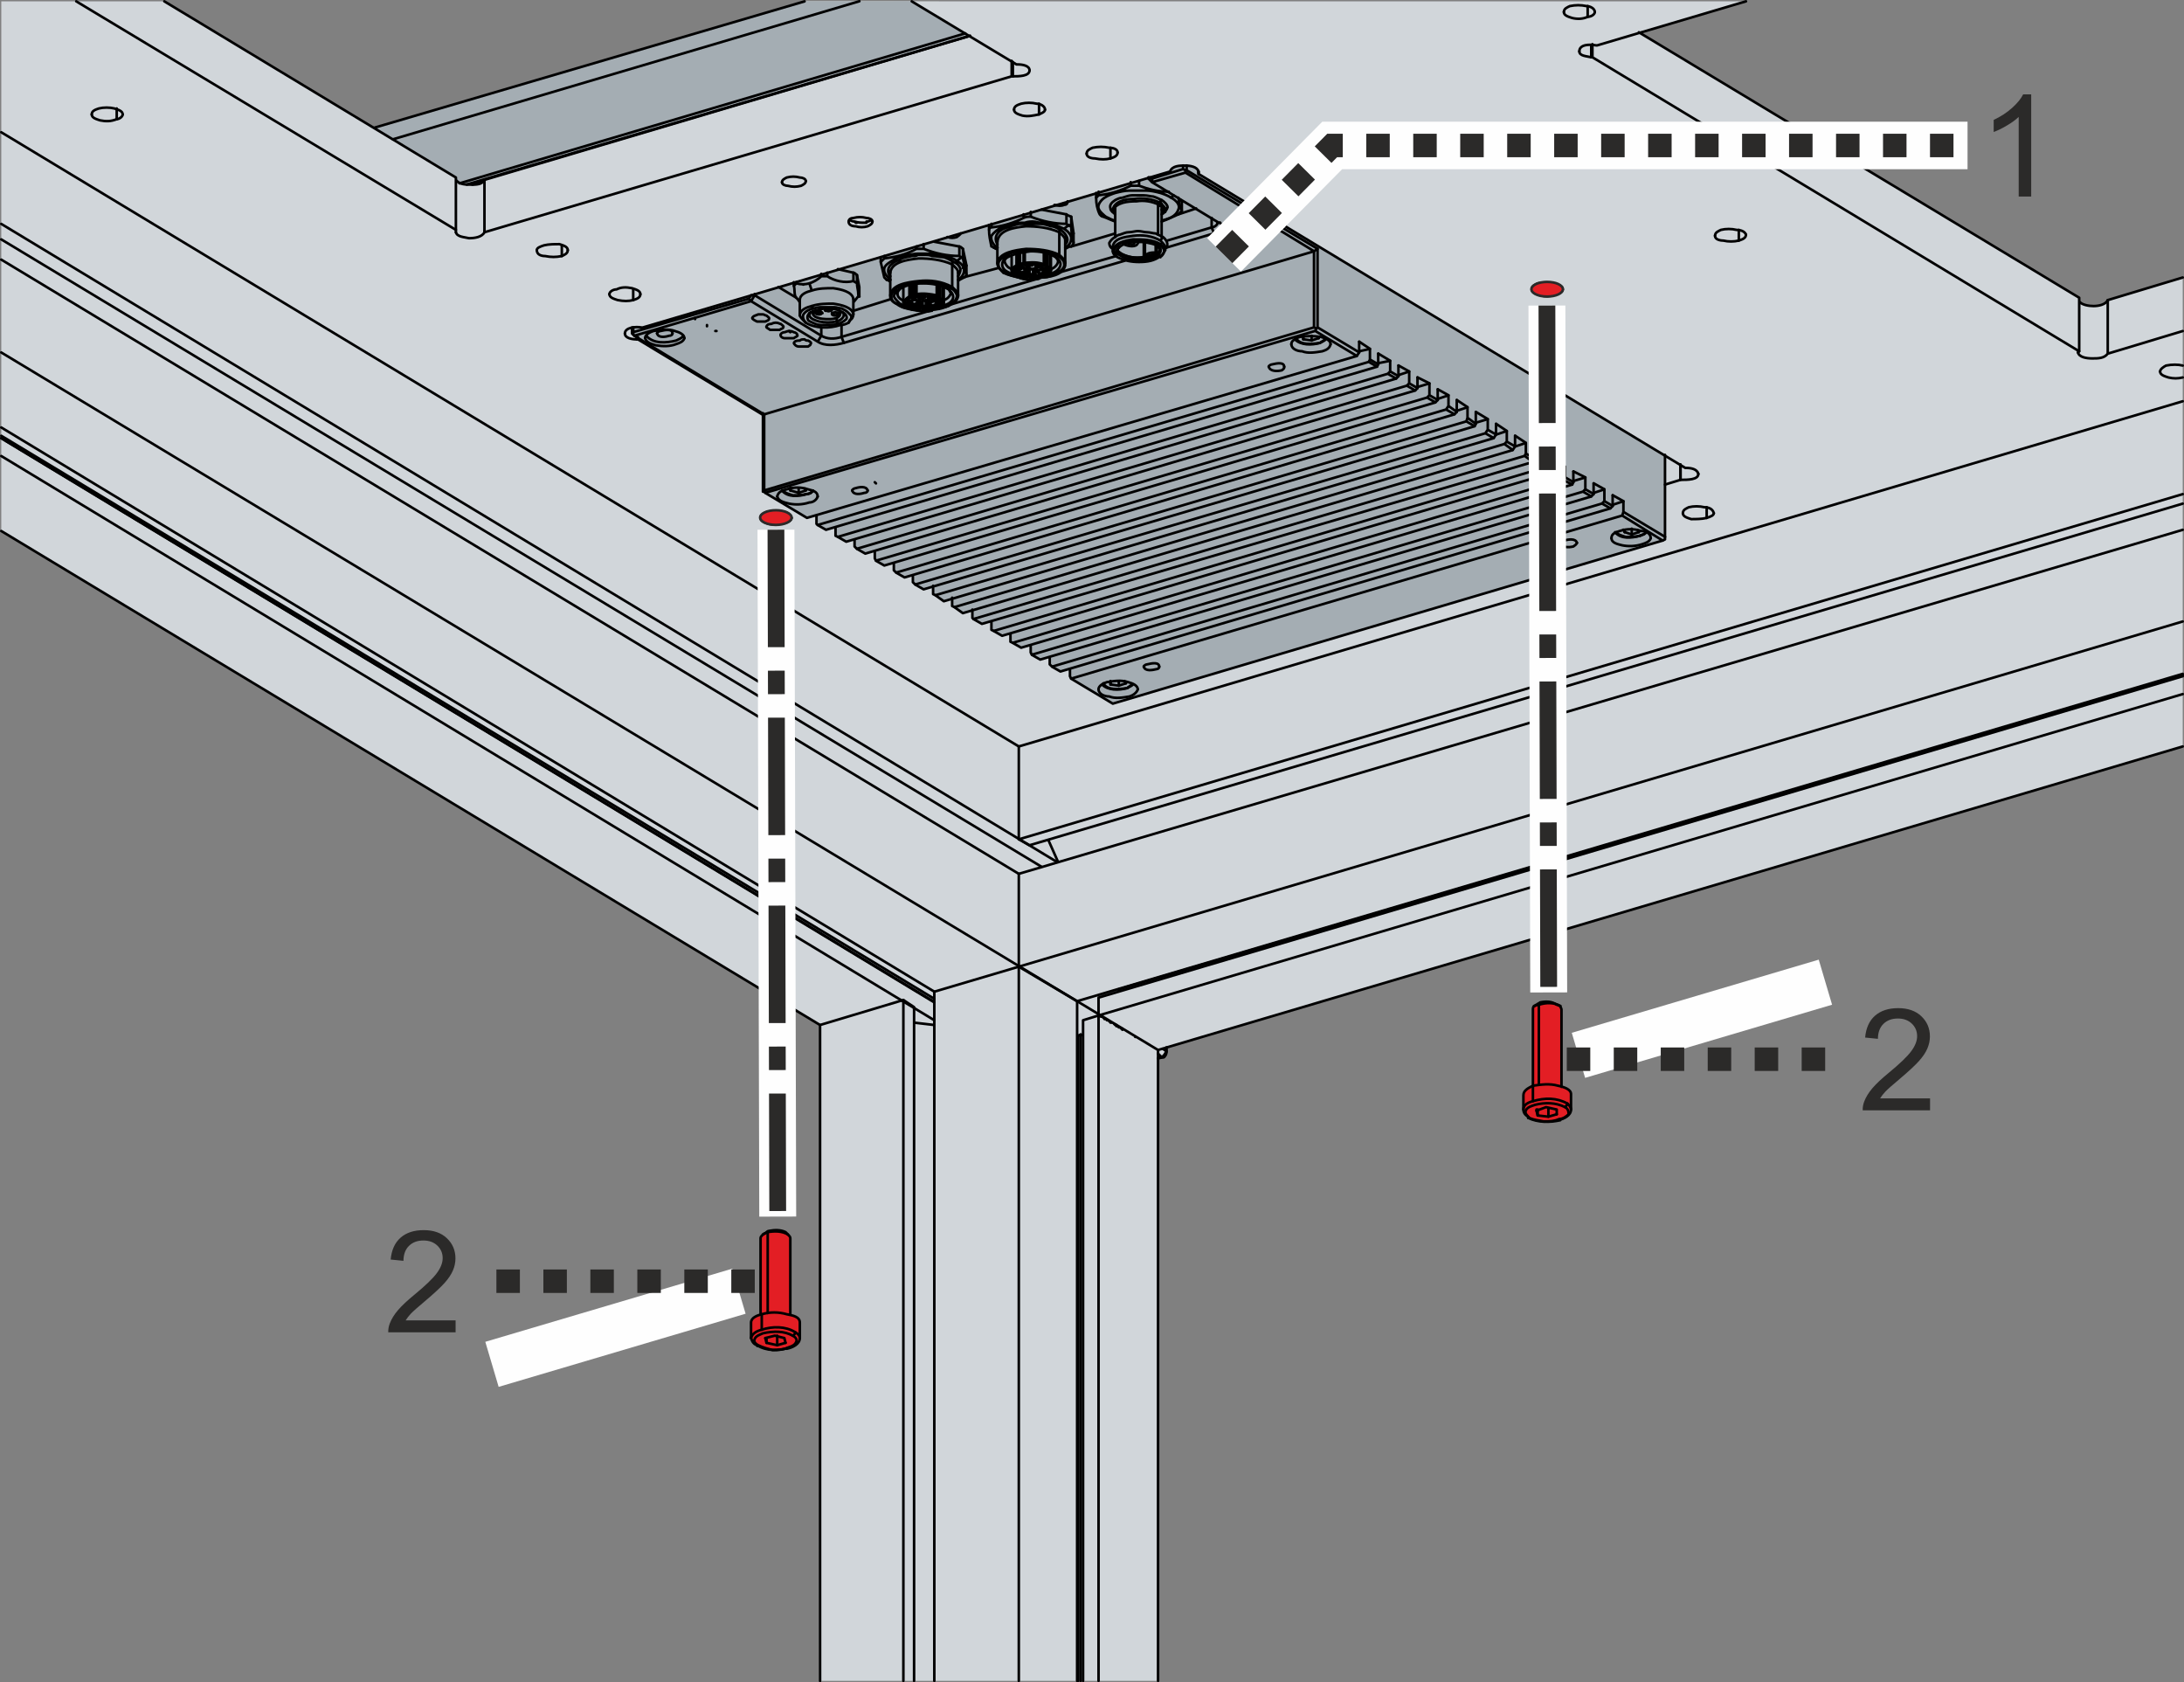 <?xml version="1.0" encoding="UTF-8"?>
<!DOCTYPE svg PUBLIC "-//W3C//DTD SVG 1.1//EN" "http://www.w3.org/Graphics/SVG/1.1/DTD/svg11.dtd">
<!-- Creator: Corel DESIGNER -->
<svg xmlns="http://www.w3.org/2000/svg" xml:space="preserve" width="65.076mm" height="50.113mm" version="1.1" style="shape-rendering:geometricPrecision; text-rendering:geometricPrecision; image-rendering:optimizeQuality; fill-rule:evenodd; clip-rule:evenodd"
viewBox="0 0 6507.64 5011.34"
 xmlns:xlink="http://www.w3.org/1999/xlink"
 xmlns:xodm="http://www.corel.com/coreldraw/odm/2003">
 <rect x="0" y="0" width="6507.64" height="5011.34" fill="#808080" stroke="none"/>
 <defs>
  <style type="text/css">
   <![CDATA[
    .str6 {stroke:#FEFEFE;stroke-width:141.6;stroke-miterlimit:22.926}
    .str1 {stroke:#2B2A29;stroke-width:7.62;stroke-miterlimit:22.926}
    .str4 {stroke:#FEFEFE;stroke-width:140;stroke-linejoin:round;stroke-miterlimit:22.926}
    .str2 {stroke:#FEFEFE;stroke-width:110;stroke-linejoin:round;stroke-miterlimit:22.926}
    .str0 {stroke:black;stroke-width:7.62;stroke-linecap:round;stroke-linejoin:round;stroke-miterlimit:22.926}
    .str7 {stroke:#2B2A29;stroke-width:70;stroke-miterlimit:22.926;stroke-dasharray:69.99 69.99}
    .str5 {stroke:#2B2A29;stroke-width:70;stroke-linejoin:round;stroke-miterlimit:22.926;stroke-dasharray:69.99 69.99}
    .str3 {stroke:#2B2A29;stroke-width:50;stroke-linejoin:round;stroke-miterlimit:22.926;stroke-dasharray:349.951 69.99 69.99 69.99}
    .fil5 {fill:none}
    .fil3 {fill:none;fill-rule:nonzero}
    .fil4 {fill:#E31E24}
    .fil0 {fill:#D1D6DA;fill-rule:nonzero}
    .fil1 {fill:#A4ADB3;fill-rule:nonzero}
    .fil6 {fill:#2B2A29;fill-rule:nonzero}
    .fil2 {fill:#E31E24;fill-rule:nonzero}
   ]]>
  </style>
 </defs>
 <g id="Ebene_x0020_1">
  <g id="_2093438409456">
   <g>
    <g id="Mustermaschinenbett_x0020_3x4-1.svg">
     <g>
      <path id="Grundprofil_MA1-1_x0020_720mm_x0020_252" class="fil0" d="M6503.82 2223.81l0 -1028.36c-2.36,2.35 -3098.43,918.97 -3468.1,1028.36l-3031.91 -1829.78 0 1187.94 2439.71 1471.64 -3.53 1953.89 1010.64 0 0 -1854.6 17.7 -3.54c4.67,-4.76 7.07,-7.79 7.12,-14.19l0 -14.46c0,1.18 2724.42,-806.88 3028.36,-896.9z"/>
      <path id="Mustermaschinenbett_x0020_3x4_1" class="fil0" d="M6195.31 886.94l-1309.51 -789.25 316.63 -93.73 -2805.12 -0.07 -1283.87 376.9 -623.8 -376.83 -485.82 0 0 390.07c641.51,385.73 2655.26,1641.45 3031.91,1829.78l3468.1 -1028.36 0 -368.79 0 0 0 0 0 0 0 0 0 0 0 0 -223.4 67.37c-12.21,23.44 -71.12,22.06 -85.11,3.54l0 -10.63z"/>
      <path id="_195952_x0020__x0020_APS-1003-0000_x0020__x0020_XPlanar-Kachel_x0020_V2_x0020_2512" class="fil1" d="M2393.88 3.96l-1280.45 376.83 244.99 148 0 7.09c5.27,6.81 11.54,12.19 32.48,13.95l17.16 0.23c16.32,0.16 29.14,-2.72 35.47,-14.19l0 0 0 0 0 0 0 0 0 0 0 0 0 0 0 0 1444.72 -428.52 -171.67 -103.45 -322.7 0.06zm2567.25 1353.59l-1389.93 -839.41 0 -7.08c-2.83,-12.16 -21.47,-17.64 -35.24,-17.64l-10.87 -0.1c-18.98,0.19 -34.04,4.2 -39,17.73l-1570.87 464.49 -3.52 0.03c-9.52,-1.73 -19.05,-1.41 -28.57,0.23l0 17.45 7.09 7.09 382.99 235.46 0.11 229.15 131.21 78.02 28.26 -8.43 0 26.05 3.66 3.66 24.68 14.1 28.39 -8.39 0.11 26.2 31.81 17.65 24.83 -7.36 0 21.56 7.19 7.15 24.83 14.19 28.26 -8.48 0 22.59 3.54 7.1 24.93 14.25 28.26 -8.46 0 22.57 7.06 7.06 24.97 14.29 24.5 -7.36 0.2 21.48 7.06 7.04 24.79 14.31 28.43 -8.46 0 22.57 7.22 3.61 24.7 17.66 24.82 -7.35 0 21.52 7.21 3.63 24.7 17.65 28.38 -8.41 -0.08 22.67 3.75 3.55 24.82 14.08 28.24 -8.3 -0.08 26.14 7.3 3.55 24.82 14.18 24.7 -7.44 -0.1 25 7.18 3.65 25 14.18 28.2 -8.39 0 22.57 3.54 7.08 24.95 14.27 28.11 -8.43 0.13 22.55 7.23 7.16 24.81 14.18 28.25 -8.48 0 22.59 3.67 7.17 123.99 74.39 1638.29 -485.81 7.09 -3.54 0 -249.18z"/>
      <path id="_030790_x0020_2523" class="fil2" d="M2266.22 3688.37l0 227.88c-22.32,6.07 -28.37,16.05 -28.37,23.89l0 46.1c2.09,24.52 48.66,36.36 70.93,35.45l0 0 -3.55 0 0 0c25.99,0 78.79,-3.54 78.01,-39l0 0 0 0 0 0 0 0 0 0 0 0 0 0 0 0 0 0c0,-14.19 0,-28.37 0,-42.56 0,-15.67 -15.96,-19.86 -28.36,-22.63l-0.01 -229.15c-0.3,-3.07 -2.69,-6.6 -7.01,-10.56l-7.18 -7.17c-6.87,-5.57 -47.64,-12.24 -59.46,2.73 -7.92,3.59 -14.61,8.23 -15,15.02z"/>
      <polygon id="xxxxxx_Zylinderstift_D5x16_DIN7_A2_x0020_2524" class="fil0" points="2549.91,649.35 2549.91,649.35 2549.91,649.35 2549.91,649.35 2546.37,649.35 2546.37,649.35 2542.82,649.35 2542.82,649.35 2535.73,652.9 2535.73,652.9 2535.73,652.9 2535.73,652.9 2535.73,652.9 2535.73,652.9 2532.18,656.46 2535.73,656.46 2535.73,656.46 2535.73,656.46 2535.73,656.46 2535.73,656.46 2539.27,659.98 2539.27,659.98 2542.82,659.98 2542.82,659.98 2542.82,659.98 2542.82,659.98 2542.82,659.98 2542.82,659.98 2546.37,659.98 2546.37,659.98 2546.37,659.98 2549.91,659.98 2549.91,659.98 2553.45,663.53 2553.45,663.53 2553.45,663.53 2553.45,663.53 2560.55,663.53 2560.55,663.53 2564.1,663.53 2564.1,663.53 2564.1,663.53 2564.1,663.53 2564.1,663.53 2564.1,663.53 2567.65,663.53 2567.65,663.53 2567.65,663.53 2567.65,663.53 2574.73,663.53 2574.73,663.53 2574.73,663.53 2574.73,663.53 2574.73,663.53 2574.73,663.53 2585.37,659.98 2585.37,659.98 2581.83,659.98 2581.83,659.98 2581.83,659.98 2581.83,659.98 2585.37,659.98 2585.37,659.98 2585.37,659.98 2585.37,659.98 2585.37,659.98 2585.37,659.98 2585.37,659.98 2585.37,659.98 2585.37,659.98 2585.37,659.98 2585.37,659.98 2585.37,659.98 2585.37,659.98 2585.37,659.98 2588.92,659.98 2588.92,659.98 2588.92,659.98 2588.92,659.98 2588.92,659.98 2588.92,659.98 2588.92,659.98 2588.92,659.98 2588.92,659.98 2588.92,659.98 2588.92,659.98 2588.92,659.98 2588.92,659.98 2588.92,659.98 2592.46,659.98 2592.46,659.98 2592.46,659.98 2592.46,659.98 2592.46,659.98 2588.92,659.98 2588.92,659.98 2592.46,656.46 2592.46,656.46 2592.46,656.46 2592.46,656.46 2592.46,656.46 2592.46,656.46 2596.01,656.46 2596.01,656.46 2596.01,656.46 2596.01,656.46 2596.01,656.46 2596.01,656.46 2596.01,656.46 2596.01,656.46 2596.01,656.46 2596.01,656.46 2596.01,652.9 2596.01,652.9 2596.01,652.9 2596.01,652.9 2596.01,652.9 2596.01,652.9 2581.83,649.35 2581.83,649.35 2581.83,649.35 2581.83,649.35 2581.83,649.35 2581.83,649.35 2581.83,649.35 2571.18,645.8 2571.18,645.8 2571.18,645.8 2571.18,645.8 2571.18,645.8 2571.18,645.8 2564.1,649.35 2564.1,649.35 2564.1,645.8 2564.1,645.8 "/>
      <path id="_030790_x0020_2524" class="fil2" d="M4567.65 3234.46c-10.56,5.5 -25.89,11.43 -28.37,24.81l0 46.1c0,32.65 47.13,36.43 73.4,36.53 27.46,-0.94 65.49,-6.68 68.44,-36.53l0 -49.65c-4.96,-9.9 -12.92,-14.51 -28.37,-18.74l0.01 -230.41 -3.54 -9.69c1.26,-8.85 -55.09,-21.95 -70.94,-3.55l0 0 0 0 0 0 0 0 0 0 0 0c-5.56,1.21 -9.21,4.63 -10.63,10.62l0 230.51z"/>
     </g>
     <g id="_Root">
      <g id="Mustermaschinenbett_x0020_3x4">
       <g id="Mustermaschinenbett_x0020_3x4_1_0">
        <g>
         <path class="fil3 str0" d="M4961.26 1443.67l46.1 -14.18 0 -46.1m-1677.3 -929.09c0,10.65 -10.64,14.18 -21.28,17.73 -14.18,3.55 -28.36,3.55 -46.09,0 -10.64,0 -24.83,-3.55 -24.83,-14.18m1418.44 404.27c0,7.09 -10.64,14.18 -21.27,14.18 -14.19,7.09 -31.92,7.09 -46.1,3.55 -10.65,-3.55 -24.83,-7.1 -24.83,-17.73m-2205.67 680.84c0,7.08 -10.64,14.18 -21.28,14.18 -14.18,3.55 -31.91,7.1 -46.09,3.55 -10.64,-3.55 -24.83,-7.1 -24.83,-17.73m-358.16 -666.66c0,10.64 -10.64,14.18 -21.28,17.73 -14.19,3.54 -28.37,3.54 -46.1,0 -10.64,-3.55 -24.82,-7.09 -24.82,-17.73m3290.78 652.47c0,7.09 -10.63,10.64 -21.27,14.19 -14.19,3.54 -31.91,3.54 -46.11,3.54 -10.63,-3.54 -24.81,-7.09 -24.81,-17.73m-2414.9 -868.8c0,7.1 -7.1,10.65 -14.19,14.19 -10.64,3.55 -24.82,3.55 -35.46,0 -10.64,0 -21.28,-3.54 -21.28,-14.19m2177.31 -507.09c0,14.19 21.28,14.19 35.47,17.74l3.54 0 1450.36 875.88m-3.55 3.55c3.55,14.18 24.83,17.73 42.55,17.73 17.73,0 35.46,0 46.11,-14.18l0 -3.55m-1620.58 -1014.19c0,10.64 14.19,14.19 24.83,17.73 14.19,3.55 31.92,3.55 46.1,-3.54 10.64,0 21.27,-7.09 21.27,-14.19m358.16 666.67c0,10.64 14.18,14.19 24.82,14.19 14.19,3.55 31.91,3.55 46.11,0 10.63,-3.55 21.27,-7.1 21.27,-17.73m1234.04 407.79c0,10.65 14.19,14.19 24.82,17.73 14.18,3.55 28.37,3.55 42.56,0m-4102.84 -585.1c0,7.09 -7.09,10.64 -14.18,14.18 -14.18,3.55 -24.83,3.55 -39.01,0 -7.09,0 -17.73,-3.54 -17.73,-10.63m783.7 -216.33c0,7.1 -10.64,10.65 -17.74,14.19 -17.72,3.54 -31.91,7.09 -49.63,3.54 -10.65,-3.54 -24.83,-7.08 -24.83,-17.73m-2656.02 14.2c0,7.09 -10.65,14.18 -17.73,14.18 -17.73,7.1 -31.92,7.1 -49.65,3.55 -10.63,-3.55 -24.82,-7.09 -24.82,-17.73m1418.44 404.25c0,10.64 -10.64,14.19 -17.73,17.74 -17.73,3.54 -31.92,3.54 -49.65,0 -10.64,0 -24.83,-3.55 -24.83,-17.74m-241.13 -53.19c3.55,14.18 24.83,14.18 39.01,17.73 17.73,0 39.01,-3.55 46.1,-17.73l0 0 1570.93 -464.54 3.54 0c17.73,0 49.65,0 49.65,-17.72m1939.7 1219.86l0 0c21.28,0 53.19,0 53.19,-17.73m-1489.35 -893.63l0 -3.55c0,0 0,0 0,-3.54m-1709.22 482.28c0,14.19 21.28,17.73 35.46,17.73l3.54 0 0 -7.09m4379.44 -106.39l0 -3.54m-6053.2 -890.06l1131.21 680.85m4922 209.22l0 159.58 223.4 -67.38m-3489.37 -758.87l0 -46.1m-1570.92 354.6l0 156.03m4836.88 361.71l0 0m-3673.77 382.98l3.54 3.53m-709.22 -429.07l375.89 226.95m2468.08 -1067.38l0 -39.02"/>
        </g>
        <g>
         <path class="fil3 str0" d="M5181.13 716.73l0 -31.92m-1872.35 -212.77l0 -31.91m1698.58 989.37l0 -42.55m-372.33 -510.64l0 -31.91m-1063.83 -329.8l0 -3.54m-1234.05 1046.1l0 -31.92m2404.26 -1354.61l0 -35.47m-2854.61 758.88l0 -31.91m3198.58 680.84l0 -31.92m-3187.94 -500l0 -7.09m-453.9 -468.09l0 0m0 156.03l0 -3.54m1574.46 -460.99l0 -42.55m78.01 156.03l0 -31.92m-2748.21 46.1l0 -31.92m4382.98 -273.04l0 -31.91m-3056.73 744.68l0 -31.92"/>
        </g>
        <g>
         <path class="fil3 str0" d="M1358.42 691.9c0,-3.54 0,-3.54 0,-7.09l0 0 0 -156.02 -868.79 -524.83m2400.7 102.85l-1446.8 429.07 0 0c-7.09,14.19 -24.82,14.19 -39,14.19 -17.74,0 -35.47,0 -46.11,-14.19m1879.43 -78.01c0,-10.64 10.64,-14.18 17.73,-17.73 17.73,-3.55 31.91,-3.55 49.65,0 10.64,0 24.82,3.55 24.82,14.18m1234.04 407.82c0,-10.65 10.64,-14.18 17.73,-17.73 17.73,-3.55 31.92,-3.55 49.65,0 10.63,3.55 24.82,7.08 24.82,17.73m-2390.06 680.84c0,-10.64 10.64,-14.19 17.73,-17.74 17.73,-3.54 31.91,-3.54 49.65,0 10.64,0 21.28,7.1 24.82,17.74m-542.55 -666.66c0,-7.09 10.64,-14.18 21.27,-14.18 14.19,-7.1 28.38,-7.1 46.11,-3.55 10.63,3.55 24.82,7.09 24.82,17.73m3106.38 652.47c0,-10.64 10.63,-14.18 17.73,-17.73 14.18,-3.55 31.91,-3.55 46.1,0 10.63,0 24.81,3.55 28.36,17.73m-2578 -868.8c0,-7.08 7.1,-10.63 14.19,-10.63 14.18,-3.55 24.83,-3.55 39.01,0 7.09,0 17.73,3.55 17.73,10.63m2602.83 -656.02l-443.26 131.2 -3.55 0c-17.73,-3.55 -49.65,-3.55 -49.65,17.73m177.31 -56.74l1312.06 790.78 0 159.57 0 0c0,0 -3.55,3.55 -3.55,3.55m-1439.72 -1014.19c0,-10.64 -14.18,-17.72 -24.82,-17.72 -17.73,-3.55 -31.91,-3.55 -49.64,0 -7.09,3.54 -17.74,7.08 -17.74,17.72m542.56 663.13c-3.55,-10.64 -17.73,-14.19 -28.37,-14.19 -14.18,-3.55 -31.91,-3.55 -46.1,0 -7.09,3.55 -17.73,7.09 -17.73,17.73m1393.61 386.51c-14.19,-3.54 -31.91,-3.54 -49.65,0 -7.09,3.55 -17.73,10.65 -17.73,17.73m-4106.39 -563.82c0,-7.1 7.09,-10.65 14.19,-14.18 14.18,-3.55 24.82,-3.55 39,0 7.1,0 17.73,3.53 17.73,10.63m620.57 -212.77c0,-10.63 10.63,-14.18 21.28,-17.73 14.18,-3.54 31.91,-3.54 46.1,0 10.63,0 24.82,7.1 24.82,17.73m-2840.42 14.2c0,-10.64 10.64,-14.19 21.27,-17.74 14.19,-3.53 31.92,-3.53 46.1,0 10.65,3.55 24.83,7.1 24.83,17.74m1234.03 404.25c0,-7.09 10.65,-10.63 21.28,-14.18 14.19,-3.55 31.92,-3.55 46.1,-3.55 10.64,3.55 24.83,7.1 24.83,17.73m1375.88 -535.45c0,-14.2 -21.27,-17.73 -35.47,-17.73l-3.53 0 -312.07 -187.95m2343.97 1407.8c-3.54,-14.19 -21.28,-17.73 -35.46,-17.73l-3.54 0 -1450.35 -875.89 0 -7.09m0 0.01c-3.55,-14.18 -24.83,-17.73 -39.01,-17.73 -17.73,0 -39.01,0 -46.1,17.73l0 0 -1570.93 464.54 -3.54 0c-17.74,-3.54 -49.65,0 -49.65,17.73m4641.86 -166.67l-223.4 67.37 0 0c-7.1,14.19 -28.38,17.73 -42.56,17.73 -14.19,0 -35.47,-3.54 -42.55,-14.19"/>
        </g>
       </g>
       <g id="xxxxxx_Zylinderstift_D5x16_DIN7_A2_x0020_2524_1">
        <g>
         <path class="fil3 str0" d="M2581.83 659.98l3.54 0c3.55,0 7.09,-3.53 10.64,-3.53m-49.64 3.53l3.54 3.55 0 0 3.54 0m-21.27 -7.07c3.55,0 7.09,3.53 14.19,3.53 10.63,3.55 21.28,3.55 31.91,3.55m0 -0.01l3.55 0"/>
        </g>
       </g>
       <g id="_030790_x0020_2524_2">
        <g>
         <path class="fil3 str0" d="M4578.28 3308.94l3.55 14.18 31.92 3.55 24.82 -7.1m-67.36 -322.68c3.54,0 7.08,-3.55 14.18,-3.55 21.28,-7.1 46.1,-7.1 63.83,3.55m14.18 301.41c-28.36,-14.18 -60.28,-14.18 -88.65,-7.09 -10.64,3.55 -24.82,7.09 -28.37,17.73 -3.54,7.1 3.55,14.18 10.64,21.28 14.19,7.09 28.37,7.09 42.55,10.63 14.19,0 31.92,0 46.1,-7.08 10.64,0 21.28,-7.1 28.37,-14.2 0,-10.63 -3.54,-17.72 -10.64,-21.27m-124.11 7.1c0,-14.18 14.18,-21.27 28.37,-24.82 35.46,-10.63 70.92,-10.63 102.84,7.09m-113.48 42.55c0,0 -3.55,0 -3.55,0"/>
        </g>
        <g>
         <path class="fil3 str0" d="M4581.83 3323.11l0 -17.73m81.56 -7.09c3.55,-3.54 7.1,-7.09 7.1,-10.64 3.54,3.55 10.63,10.64 10.63,17.73m-113.47 -24.83l0 -46.1m17.73 -3.53l0 -237.59m28.37 308.51l0 24.82"/>
        </g>
        <g>
         <path class="fil3 str0" d="M4638.57 3319.56l0 -14.18 -31.91 -7.09 -28.38 10.64 0 -3.55m63.83 31.93c17.73,-3.54 39.01,-14.19 39.01,-31.92l0 -46.1c0,-14.18 -21.28,-21.27 -39.01,-24.82 -24.82,-7.09 -49.64,-3.54 -74.46,0 -14.19,7.09 -28.37,14.19 -28.37,28.37l0 42.55c0,10.65 7.09,17.73 14.18,21.28l0 3.55c28.37,14.18 63.83,14.18 95.75,7.09m3.54 -99.3l0 -230.5c0,-3.55 -3.55,-7.09 -3.55,-10.63 -3.55,0 -7.1,-3.55 -10.64,-3.55 -14.19,-10.64 -31.91,-10.64 -49.64,-7.1 -3.55,3.55 -7.1,3.55 -10.65,7.1 -3.54,0 -3.54,3.55 -7.08,3.55 -3.55,3.54 -3.55,7.08 -3.55,10.63l0 230.5"/>
        </g>
       </g>
       <g id="_030790_x0020_2523_3">
        <g>
         <path class="fil3 str0" d="M2280.41 3986.24l3.54 14.18 31.91 7.09 24.83 -7.09m-67.38 -322.7c3.55,-3.54 7.1,-3.54 14.19,-7.09 21.28,-3.54 42.55,-3.54 60.28,7.09m14.18 301.42c-24.82,-14.18 -56.73,-14.18 -88.65,-7.09 -7.09,3.54 -21.28,7.09 -24.81,17.73 -3.55,7.09 3.53,14.18 10.63,17.73 14.18,7.1 28.37,10.64 42.55,14.18 14.18,0 31.92,0 46.1,-7.08 10.64,-3.55 21.28,-7.1 24.83,-17.74 3.55,-7.09 -3.55,-14.18 -10.65,-17.73m-124.11 7.11c3.55,-14.19 17.73,-21.28 31.92,-24.83 31.91,-10.63 70.92,-10.63 99.29,7.1m-109.93 38.98c0,3.55 -3.55,3.55 -3.55,0"/>
        </g>
        <g>
         <path class="fil3 str0" d="M2315.86 3979.14l0 28.37m-31.91 -7.08l0 -14.18m78.01 -7.1c7.1,-3.55 7.1,-7.09 7.1,-10.63 7.1,3.54 14.18,10.63 14.18,17.73m-113.47 -24.84l0 -46.1m17.73 -3.55l0 -241.13"/>
        </g>
        <g>
         <path class="fil3 str0" d="M2340.69 4000.42l-3.55 -14.18 -28.36 -7.1 -28.37 7.1 0 0m63.83 31.91c17.72,-3.54 39,-14.19 39,-31.91l0 -46.11c0,-17.72 -21.28,-21.27 -39,-24.82 -24.83,-7.09 -49.65,-7.09 -74.47,0 -14.19,3.55 -31.92,10.64 -31.92,24.82l0 46.11c3.55,10.63 7.1,17.72 17.73,21.27l0 0c28.37,17.73 63.83,17.73 95.75,7.1m3.54 -99.31l0 -226.95c0,-3.55 -3.55,-7.09 -7.1,-10.64 0,0 -3.54,-3.54 -7.09,-7.09 -14.18,-7.09 -31.91,-7.09 -49.64,-3.54 -3.55,0 -7.1,3.54 -10.64,7.09 -3.55,0 -3.55,3.54 -7.1,3.54 -3.54,3.55 -7.09,7.09 -7.09,10.64l0 226.95"/>
        </g>
       </g>
       <g id="_195952_x0020__x0020_APS-1003-0000_x0020__x0020_XPlanar-Kachel_x0020_V2_x0020_2512_4">
        <g>
         <line class="fil3 str0" x1="2351.33" y1="986.23" x2="2354.88" y2= "989.78" />
        </g>
        <g>
         <path class="fil3 str0" d="M3191.75 2021.69l1641.84 -485.82 120.57 74.47m-2131.2 -904.26c10.64,3.55 17.73,3.55 28.37,0 3.55,-3.54 10.64,-7.08 10.64,-10.63m-539 287.23c3.55,-3.55 10.64,-3.55 10.64,-7.09 3.54,-3.54 -3.55,-7.09 -7.09,-10.64 -3.55,0 -7.1,-3.55 -14.18,-3.55 -3.55,0 -7.1,0 -14.2,3.55 -3.54,0 -10.63,0 -14.18,7.1 -3.54,3.54 7.1,7.08 10.64,10.63 7.09,0 10.64,0 14.19,0 7.08,0 10.63,0 14.18,0m-42.54 -24.82c7.09,-3.55 10.64,-3.55 10.64,-7.09 3.54,-3.55 -3.55,-7.09 -7.1,-10.64 -3.54,0 -7.09,-3.55 -10.64,-3.55 -7.09,0 -10.63,0 -14.18,0 -7.1,3.55 -14.18,3.55 -17.73,10.64 0,3.55 7.1,7.09 14.18,10.64 3.55,0 7.1,0 10.64,0 7.09,0 10.64,0 14.19,0m85.1 49.65c3.55,-3.55 7.1,-3.55 10.65,-7.1 0,-7.09 -7.1,-10.63 -10.65,-10.63 -7.09,-3.55 -10.63,-3.55 -14.18,-3.55 -7.09,0 -10.64,3.55 -14.19,3.55 -7.09,0 -14.18,7.08 -10.63,10.63 0,3.55 7.09,7.1 10.63,7.1 3.55,0 10.64,0 14.19,0 3.55,0 10.63,0 14.18,0m776.6 -397.16c10.64,3.55 21.27,3.55 28.37,0 7.09,0 10.63,-3.54 10.63,-10.64m-773.03 432.62c3.54,-3.55 7.09,-3.55 7.09,-7.1 3.55,-3.54 0,-7.09 -7.09,-10.63 -3.55,0 -7.1,0 -10.64,-3.55 -7.09,0 -10.64,0 -14.19,3.55 -7.08,0 -14.18,0 -17.73,7.09 0,3.54 7.1,10.64 14.18,10.64 3.55,0 7.1,0 14.19,0 3.55,0 7.09,0 14.19,0m765.96 -294.34c10.63,-7.09 17.72,-14.19 17.72,-28.37 0,-10.63 -10.64,-21.27 -21.27,-28.37 -10.65,-3.54 -21.28,-10.63 -31.92,-10.63 -14.18,-3.55 -24.82,-7.1 -35.46,-7.1 -10.63,0 -17.73,-3.55 -24.82,-3.55 -7.09,0 -14.19,0 -24.83,3.55 -10.63,0 -24.81,0 -35.46,3.55 -14.18,3.55 -24.82,7.09 -35.45,10.64 -10.65,7.09 -21.28,14.18 -28.38,24.82 -3.54,14.19 7.1,28.37 17.73,35.46m301.42 1315.6c0,14.19 17.73,21.28 31.92,21.28 17.73,7.09 39.01,3.54 60.28,0 10.64,-3.54 21.28,-10.64 24.83,-21.28m-67.37 -1397.15c-10.64,0 -17.73,-7.1 -28.37,-10.65 -7.1,-7.09 -17.73,-14.18 -21.28,-24.82 -3.55,-10.64 7.1,-24.83 17.73,-31.91 10.64,-7.1 21.28,-10.65 31.92,-14.19 14.18,-3.54 28.36,-7.09 42.55,-7.09 10.64,0 17.73,0 24.83,0 7.08,0 14.18,0 24.81,0 14.19,0 28.38,3.55 42.56,7.09 10.64,3.54 21.27,7.09 31.92,14.19 14.18,7.08 28.36,21.27 21.27,35.46 -7.09,21.27 -31.92,28.37 -49.65,35.45m-606.36 173.74c10.63,-7.08 17.72,-17.72 17.72,-28.36 0,-14.19 -10.63,-21.27 -21.27,-28.37 -10.64,-7.1 -21.28,-10.64 -35.46,-14.18 -10.64,-3.55 -21.28,-3.55 -35.47,-7.1 -7.08,0 -14.18,0 -21.27,0 -7.09,0 -17.73,0 -24.82,0 -10.64,0 -24.82,3.55 -35.47,7.1 -14.18,0 -24.82,3.54 -35.45,10.63 -10.65,7.1 -24.83,14.18 -28.38,24.83 -3.54,14.18 7.1,24.82 17.73,35.45m1195.05 191.49c0,14.19 17.73,21.28 31.91,21.28 17.74,7.1 39.01,3.55 60.28,0 10.65,-3.55 21.28,-7.09 24.83,-21.28m-1648.93 453.92c3.55,14.18 21.28,17.73 35.47,21.28 17.73,3.53 39.01,3.53 60.28,-3.55 10.64,0 21.28,-7.1 24.83,-17.73m2365.25 124.11c0,14.18 17.73,17.73 31.91,21.28 17.73,3.55 39.01,3.55 60.29,-3.55 10.64,-3.55 21.27,-7.1 24.82,-17.73m-1946.8 -882.97c3.55,-35.47 49.65,-42.56 85.11,-46.11 31.92,0 67.38,3.55 99.3,17.73l0 0c7.08,7.1 17.73,14.18 17.73,24.83m-521.3 163.11c3.55,-31.91 49.65,-39.01 85.11,-42.56 31.92,-3.55 67.38,0 99.3,17.73l0 0c7.08,7.1 17.73,14.19 17.73,24.83m-0.01 -67.37c0,-10.64 -10.65,-17.73 -17.73,-24.83l0 0c-31.92,-14.18 -67.38,-17.73 -99.3,-17.73 -35.46,3.55 -81.56,10.65 -85.11,42.56m319.16 -28.36c3.55,-31.92 53.2,-39.02 85.11,-42.56 35.47,0 70.92,3.54 99.3,17.73l0 0c7.08,7.09 17.73,14.18 17.73,24.83m-461.01 134.74c-14.19,0 -28.37,-3.55 -39.01,-14.18l-3.54 0c-7.09,-3.55 -14.19,-10.64 -14.19,-17.73 -3.55,-10.64 7.1,-21.28 14.19,-28.37 7.09,-3.55 17.73,-7.1 28.36,-10.63 10.65,-3.55 21.28,-3.55 35.47,-7.1 3.54,0 10.63,0 17.73,0 7.09,0 14.18,0 21.28,0 10.63,0 21.27,3.55 31.91,7.1 10.64,3.53 21.27,7.08 28.37,10.63 7.09,3.55 14.18,10.64 17.73,21.28 0,10.63 -7.1,17.72 -14.18,24.82 -10.65,7.09 -17.73,10.63 -28.38,10.63 -10.63,3.55 -21.27,7.1 -35.45,7.1m-35.46 0c-7.09,0 -10.63,0 -14.18,0m35.45 0c3.54,0 3.54,0 3.54,0 0,0 -3.54,0 -3.54,0m7.09 0l0 0 0 3.55m269.5 -99.29c-14.18,-3.55 -28.36,-7.1 -42.55,-14.19l0 0c-10.63,-7.09 -17.73,-14.18 -17.73,-21.28 -3.55,-10.63 7.1,-21.28 14.19,-24.82 10.63,-7.09 17.73,-10.64 28.36,-14.18 10.65,-3.55 24.83,-3.55 35.46,-3.55 7.1,-3.55 14.19,-3.55 17.74,-3.55 7.09,0 14.18,0 21.28,0 10.63,3.55 21.27,3.55 35.45,7.1 7.1,3.54 17.73,7.09 24.83,10.64 10.63,7.08 17.73,14.18 17.73,21.28 3.55,10.63 -7.1,21.27 -14.18,24.81 -10.65,7.1 -17.74,10.64 -28.38,14.19 -10.64,3.55 -21.27,3.55 -31.92,3.55m-49.64 0l-3.55 0m14.18 3.54l-7.09 -3.54m35.47 3.54c-7.09,0 -10.64,0 -14.18,0m17.72 0c0,0 0,0 -3.55,0m375.89 -191.49c7.1,-3.54 14.2,-10.64 17.73,-21.28 0,-7.09 -10.63,-17.73 -17.73,-21.28 -7.08,-3.53 -14.18,-7.08 -24.82,-10.63 -7.09,0 -17.73,-3.55 -28.36,-3.55 -7.1,0 -10.65,0 -17.73,0 -7.1,0 -10.64,0 -17.74,0 -7.09,0 -17.73,3.55 -28.36,7.1 -7.1,0 -14.19,3.55 -21.28,7.08 -10.64,7.1 -17.73,14.19 -14.19,24.83 0,7.09 7.1,10.64 14.19,17.73m-148.93 88.65c14.18,-10.63 3.54,-31.91 -14.2,-42.55 -7.08,-3.55 -17.72,-10.64 -28.36,-10.64 -10.64,-3.54 -21.27,-7.09 -31.92,-7.09 -7.08,0 -14.18,0 -21.27,0 -7.09,0 -14.19,0 -21.28,0 -7.09,0 -14.18,0 -21.28,0 -14.18,3.55 -24.81,7.09 -35.46,10.64 -10.63,3.54 -17.72,7.09 -24.82,14.18 -10.63,10.64 -10.63,24.83 -3.55,35.46m-117 95.75c3.54,-7.09 7.09,-14.19 7.09,-21.28 -3.55,-10.64 -10.64,-17.72 -21.28,-21.27 -10.64,-7.1 -17.73,-10.65 -28.37,-14.19 -10.64,0 -21.27,-3.54 -35.46,-3.54 -7.09,-3.55 -14.19,-3.55 -17.73,-3.55 -10.64,0 -17.73,0 -24.82,0 -3.55,3.55 -10.64,3.55 -17.74,3.55 -14.18,3.54 -24.81,3.54 -35.46,10.63 -10.63,3.55 -17.72,7.1 -24.82,14.18 -10.63,7.1 -14.18,24.83 -3.55,35.47m-109.92 113.48c-3.55,-21.28 -35.47,-28.36 -60.28,-31.91 -21.28,0 -42.55,0 -63.83,7.09 -14.19,3.54 -35.47,10.64 -35.47,28.37m-460.99 67.37c3.55,14.18 21.28,17.72 31.92,21.27 21.28,3.55 42.55,3.55 60.28,-3.55 10.64,-3.54 21.28,-7.09 24.83,-17.72m1290.78 -262.42c0,7.1 3.54,14.19 10.64,17.74 17.73,10.63 42.55,10.63 63.83,10.63 21.28,-3.55 49.65,-7.09 53.19,-28.37m-734.04 145.39c-3.55,7.09 -10.64,7.09 -17.73,3.55 0,0 0,0 0,0 3.55,3.54 3.55,3.54 7.09,3.54 3.54,0 7.09,0 7.09,-3.54 3.55,0 3.55,0 3.55,0 0,-3.55 0,-3.55 -3.55,-3.55 0,0 -3.55,-3.54 -7.09,-3.54 0,0 -3.54,0 -7.09,3.54 0,0 -3.55,0 -3.55,0 0,3.55 0,3.55 3.55,3.55 0,0 0,0 0,0m368.78 -106.4c-3.54,3.55 -10.64,3.55 -14.18,3.55 0,0 0,0 -3.55,0 3.55,0 7.09,0 10.64,0 3.55,0 3.55,0 7.09,0 0,0 3.55,0 3.55,-3.55 0,0 -3.55,0 -3.55,-3.53 -3.54,0 -3.54,0 -7.09,0 -3.55,0 -3.55,0 -7.09,0 -3.55,0 -3.55,3.53 -3.55,3.53 0,0 0,3.55 0,3.55 0,0 0,0 0,0m-273.03 92.2c-3.55,7.09 -10.63,3.55 -17.73,3.55 0,0 0,0 0,0 3.55,3.54 7.1,3.54 10.64,3.54 0,0 3.54,0 7.09,-3.54 0,0 0,0 0,-3.55 0,0 0,0 0,0 -3.55,-3.54 -7.09,-3.54 -7.09,-3.54 -3.54,0 -7.09,0 -7.09,0 -3.55,3.54 -3.55,3.54 -7.1,3.54 0,3.55 3.55,3.55 3.55,3.55 0,0 0,0 0,0m-10.62 -3.55c-3.55,3.55 -10.65,3.55 -17.74,0 0,0 0,3.55 0,3.55 3.55,0 7.09,0 10.64,0 0,0 3.55,0 7.1,0 0,0 0,-3.55 0,-3.55 0,-3.54 0,-3.54 0,-3.54 -3.55,0 -7.1,0 -7.1,0 -3.55,0 -7.09,0 -7.09,0 -3.55,0 -3.55,0 -3.55,3.54 -3.54,0 0,0 0,3.55 0,0 0,0 0,0m3.55 31.91c-3.55,3.55 -10.64,3.55 -17.73,0 0,0 0,3.55 0,3.55 3.55,0 7.09,0 7.09,0 3.55,0 7.09,0 7.09,0 3.55,0 3.55,-3.55 3.55,-3.55 0,0 0,-3.55 -3.55,-3.55 0,0 -3.54,0 -3.54,0 -3.55,0 -7.09,0 -10.64,0 0,0 -3.55,0 -3.55,3.55 0,0 0,0 3.55,3.55 0,0 0,0 0,0m24.82 0c0,0 3.55,0 3.55,0 0,0 0,0 0,0 3.55,3.55 7.09,3.55 7.09,3.55 3.54,0 7.09,0 7.09,-3.55 3.55,0 3.55,0 3.55,-3.55 0,0 0,0 -3.55,0 -3.55,-3.55 -17.73,-3.55 -17.73,3.55m269.49 -109.93c3.55,0 3.55,0 3.55,0 0,0 3.55,3.55 7.1,3.55 3.53,0 3.53,-3.55 7.08,-3.55 0,0 3.55,0 3.55,-3.55 0,0 -3.55,0 -3.55,0 0,-3.54 -3.55,-3.54 -7.08,-3.54 0,0 -3.55,0 -7.1,0 0,0 -3.55,3.54 -3.55,3.54 0,0 0,3.55 0,3.55m24.83 -14.18c-3.55,3.54 -10.65,3.54 -17.73,0 0,0 0,3.54 0,3.54 3.55,0 7.08,0 10.63,0 0,0 3.55,0 7.1,0 0,0 0,-3.54 0,-3.54 0,0 0,-3.55 0,-3.55 -3.55,0 -7.1,0 -7.1,0 -3.55,0 -7.08,0 -7.08,0 -3.55,0 -3.55,0 -7.1,3.55 0,0 3.55,0 3.55,3.54 0,0 0,0 0,0m46.12 28.37c0,0 0,0 0,0 3.54,0 7.09,0 10.63,0 0,0 3.55,0 7.1,0 0,0 0,-3.54 0,-3.54 0,-3.55 0,-3.55 0,-3.55 -3.55,0 -7.1,0 -7.1,0 -3.54,0 -7.09,0 -7.09,0 -3.54,0 -3.54,0 -7.09,3.55 0,0 3.55,0 3.55,3.54m-10.64 -7.09c-3.55,3.55 -10.64,3.55 -17.73,3.55 0,0 0,0 0,0 3.55,0 7.09,3.54 10.63,3.54 0,-3.54 3.55,-3.54 7.1,-3.54 0,0 0,0 0,-3.55 0,0 0,0 0,-3.55 -3.55,0 -7.1,0 -7.1,0 -3.54,0 -7.08,0 -7.08,0 -3.55,0 -3.55,3.55 -3.55,3.55 -3.55,0 0,3.55 0,3.55 0,0 0,0 0,0m-326.24 78.01c-3.54,3.55 -10.63,3.55 -14.18,0 0,3.55 0,3.55 -3.55,3.55 3.55,0 7.1,0 10.65,0 3.54,0 3.54,0 7.08,0 0,0 3.55,-3.55 3.55,-3.55 0,0 -3.55,-3.55 -3.55,-3.55 -3.54,0 -3.54,0 -7.08,0 -3.55,0 -3.55,0 -7.1,0 -3.55,0 -3.55,0 -3.55,3.55 0,0 0,3.55 0,3.55 0,0 0,0 0,0m106.4 -10.66c0,7.1 -10.64,3.55 -14.18,3.55 0,0 0,0 0,0 0,3.55 3.54,3.55 7.09,3.55 3.54,0 7.09,0 7.09,-3.55 3.54,0 3.54,0 3.54,-3.55 0,0 -3.54,0 -3.54,0 0,-3.54 -3.55,-3.54 -7.09,-3.54 0,0 -3.55,0 -7.09,0 0,3.54 -3.55,3.54 -3.55,3.54 0,3.55 0,3.55 3.55,3.55 0,0 0,0 0,0m10.64 10.64c-3.54,3.54 -10.63,3.54 -14.18,0 0,0 -3.55,0 -3.55,3.54 3.55,0 7.1,0 10.64,0 0,0 3.55,0 7.09,0 0,-3.54 0,-3.54 0,-3.54 0,-3.54 0,-3.54 0,-3.54 -3.54,0 -3.54,0 -7.09,0 -3.54,0 -7.09,0 -7.09,0 -3.55,0 -3.55,0 -3.55,3.54 -3.55,0 0,0 0,3.54 0,0 0,0 0,0m319.16 -95.74c0,0 0,0 0,0 3.55,0 7.1,0 10.64,0 3.54,0 3.54,0 7.09,0 0,0 3.55,-3.54 3.55,-3.54 0,0 -3.55,-3.55 -3.55,-3.55 -3.55,0 -3.55,0 -7.09,0 -3.54,0 -3.54,0 -7.09,0 0,0 -3.55,0 -3.55,3.55 0,0 0,3.54 0,3.54m24.83 -14.18c-3.54,3.54 -10.64,3.54 -17.72,0 0,0 0,0 0,3.54 3.54,0 7.08,0 7.08,0 3.55,0 7.1,0 7.1,0 3.54,-3.54 3.54,-3.54 3.54,-3.54 0,-3.55 0,-3.55 -3.54,-3.55 0,0 -3.55,0 -7.1,0 0,-3.54 -3.54,0 -7.08,0 0,0 -3.55,0 -3.55,3.55 0,0 0,0 3.55,0 0,0 0,3.54 0,3.54m-7.09 -17.73c-3.55,3.55 -10.63,3.55 -14.18,0 0,0 -3.55,0 -3.55,3.55 3.55,0 7.1,0 10.63,0 3.55,0 3.55,0 7.1,0 0,-3.55 3.55,-3.55 3.55,-3.55 -3.55,-3.55 -3.55,-3.55 -3.55,-3.55 -3.55,0 -3.55,0 -7.1,0 -3.53,0 -3.53,0 -7.08,0 -3.55,0 -3.55,0 -3.55,3.55 0,0 0,0 0,3.55 0,0 0,0 0,0m1730.5 790.78c3.55,7.09 17.73,10.64 28.38,14.18 14.18,0 28.36,0 42.55,-3.54 7.09,-3.55 14.18,-3.55 17.73,-10.64m-1617.02 450.35c10.65,21.28 46.1,17.73 70.93,14.19 3.55,-3.55 10.64,-7.09 14.18,-10.64m489.36 -1031.91c10.65,21.27 46.1,17.72 70.93,14.18 3.55,-3.55 14.18,-7.09 17.73,-14.18m-1617.03 453.9c3.54,7.1 17.73,10.64 28.36,14.19 14.2,0 28.38,0 39.01,-3.55 7.1,0 17.74,-3.54 21.28,-10.64m-464.54 -468.09c3.55,14.19 24.82,10.64 35.47,7.09 7.08,0 10.63,-3.55 10.63,-7.09m443.26 -63.83c0,0 3.55,3.54 3.55,3.54 -3.55,0 -3.55,3.55 -7.1,3.55 0,0 -3.53,0 -7.08,0 0,0 -3.55,0 -7.1,-3.55 0,0 0,0 0,0 0,-3.54 0,-3.54 0,-3.54m2219.88 687.95c3.55,14.18 24.82,14.18 39,10.65 3.55,-3.55 7.1,-3.55 10.65,-10.65m-1290.79 368.79c3.55,14.18 24.82,10.63 39,7.09 3.55,0 7.1,-3.55 7.1,-7.09m-1024.84 -1056.74c0,0 3.55,3.54 3.55,3.54 3.55,0 14.18,3.55 14.18,-3.54m56.76 3.54c0,-3.54 -3.55,-7.08 -3.55,-7.08m28.36 35.45c3.55,-7.09 10.64,-14.18 7.1,-21.27 -3.55,-3.55 -7.1,-7.1 -10.64,-10.64 -3.55,-3.54 -10.64,-7.09 -17.74,-10.64 -7.08,0 -14.18,-3.55 -21.27,-3.55 -3.54,0 -10.64,0 -14.18,0 -3.55,0 -10.64,0 -14.19,0 -3.54,0 -10.64,0 -14.19,0 -7.08,0 -14.18,3.55 -21.27,3.55 -10.64,3.55 -21.28,7.1 -28.37,17.73 -3.54,7.1 0,17.73 7.09,24.82m10.63 -28.37c-7.09,7.1 -7.09,14.19 -3.54,21.28 3.54,3.55 14.18,7.09 21.27,10.64 7.1,3.55 17.73,3.55 28.37,3.55 14.19,0 28.37,0 39.01,-3.55 10.63,-3.55 17.73,-7.09 24.82,-14.18 3.55,-3.55 0,-14.19 -7.09,-17.74m-102.84 7.1c3.55,10.64 17.73,14.18 28.38,17.73 17.72,3.54 35.45,3.54 53.18,0 10.65,-3.55 21.28,-10.64 21.28,-21.28m-17.73 -3.55c0,0 3.55,3.55 3.55,3.55 -3.55,0 -3.55,3.55 -7.1,3.55 0,0 -3.55,0 -7.09,0 0,0 -3.54,0 -7.09,-3.55 0,0 0,0 0,0 0,0 0,-3.55 0,-3.55m212.78 -38.99c0,0 0,0 -3.55,0 -7.1,-3.55 -14.19,-10.64 -14.19,-17.73m159.58 -3.55c-3.55,10.64 -10.64,17.73 -21.28,21.28m659.58 -148.94c-3.55,-7.09 -10.65,-14.18 -14.19,-17.73 -24.82,-14.18 -53.19,-14.18 -81.56,-14.18 -24.83,3.55 -56.74,10.63 -60.28,35.46m-191.49 70.91c14.18,-7.09 24.82,-10.64 31.92,-21.27 7.08,-10.65 3.53,-21.28 -7.1,-28.38m-31.91 49.65l3.55 0m-7.09 0l3.54 0 0 0m-24.82 3.55c3.53,0 10.63,0 14.18,0m-39 0l3.55 0m-10.65 0l0 0m-17.73 0l0 0m-3.54 0l3.55 0m-24.84 -7.09c7.1,3.54 10.65,3.54 14.18,3.54m-35.45 -49.65c-7.09,3.55 -10.64,10.65 -10.64,17.73 0,10.65 7.09,17.74 14.18,21.28 7.1,3.55 10.65,7.1 17.73,7.1m-478.72 645.38c3.55,14.19 24.83,10.64 35.46,7.1 7.1,0 10.64,-3.55 10.64,-7.1m1195.04 -368.79c3.55,14.18 24.83,14.18 39.01,10.64 3.55,-3.54 7.1,-3.54 7.1,-10.64m-1351.09 -170.21c3.55,0 3.55,0 3.55,0 0,3.55 -3.55,3.55 -3.55,3.55 -3.54,0 -7.09,3.54 -10.64,0 0,0 -3.54,0 -3.54,0 -3.55,0 -3.55,0 -3.55,-3.55 0,0 0,0 3.55,0m343.97 -10.65c14.19,-3.54 24.82,-7.09 31.92,-17.73 7.08,-10.64 0,-21.28 -7.1,-28.37m-31.9 49.64l3.54 -3.54m-24.83 7.09c7.09,0 10.64,-3.55 17.73,-3.55m-46.1 3.55l3.55 0m-14.19 0l3.55 0m-67.38 -53.19c-3.54,3.55 -10.63,10.64 -10.63,17.73 3.54,7.09 10.63,14.18 17.72,21.28 14.19,7.09 28.38,10.63 42.56,14.18m-241.13 14.18c0,0 0,3.55 0,3.55 3.54,3.55 14.18,3.55 14.18,-3.55m-74.47 0c0,-3.54 3.54,-7.08 7.09,-7.08m585.1 -124.12l-7.09 -3.54c-7.1,-3.55 -10.64,-10.65 -14.19,-17.73m67.38 31.92l-3.55 0m70.92 -10.65l0 3.55m24.83 -28.37c0,10.63 -10.64,21.28 -21.28,24.82m-670.2 120.58c0,0 0,0 0,0 3.54,3.55 14.18,3.55 14.18,0m858.15 -184.41c-3.54,3.55 -7.08,7.09 -7.08,14.19 3.54,3.54 7.08,7.09 14.18,10.64 10.63,7.08 21.28,10.63 31.91,10.63 17.74,3.55 35.47,3.55 49.65,0 14.18,-3.55 24.82,-7.09 31.92,-17.73 7.08,-7.09 3.54,-14.18 -3.55,-21.27m-127.65 24.84l3.55 3.55m131.19 0c7.09,-3.55 10.64,-10.64 10.64,-14.19 0,-10.64 -7.1,-14.18 -14.18,-17.73 -14.19,-7.1 -28.37,-14.18 -42.55,-14.18 -10.65,0 -21.28,0 -31.92,0 -10.64,0 -24.83,3.55 -39.01,7.08 -14.18,7.1 -28.37,21.28 -17.73,35.47m-7.08 -134.76c3.54,-24.83 39,-31.91 63.83,-31.91 24.82,-3.55 53.19,0 74.47,10.63l3.54 0c3.54,7.09 10.64,10.64 14.19,17.73m-673.76 297.87c-3.55,0 -7.09,0 -7.09,0l0 0m-42.56 -3.55l-10.64 -3.54 -7.09 0c-3.54,0 -7.09,3.54 -10.64,3.54l-3.55 3.55c0,0 -3.54,-3.55 -3.54,-3.55 0,0 0,0 0,3.55m340.43 -166.66l0 31.92c17.74,-3.55 39.02,-3.55 56.75,3.53 3.54,0 3.54,0 3.54,0m-382.98 92.2l0 3.54c0,-3.54 0,-3.54 0,-3.54 0,0 0,0 0,0 0,0 0,0 0,0 0,0 0,0 0,0m0 -35.45l0 31.91c21.28,-3.55 42.56,0 60.29,3.55 0,3.54 3.54,3.54 3.54,3.54m-17.73 28.36l0 7.09c0,3.55 0,3.55 0,3.55 0,0 0,0 0,0 0,0 0,0 0,0 0,0 0,3.55 0,3.55 -3.54,0 -3.54,0 -3.54,0m262.41 -109.94l0 3.54c-3.55,3.55 -3.55,3.55 -3.55,3.55m-322.67 63.83c0,-3.55 3.54,-3.55 7.08,0 0,0 0,-3.55 0,-3.55l0 -35.45m70.92 49.63c0,0 3.55,3.55 3.55,3.55 0,0 0,0 0,0m297.86 -74.46c-3.55,3.54 -10.64,3.54 -17.73,0 0,0 0,0 0,0 0,0 0,0 0,0m49.64 -10.65c-3.55,3.54 -10.63,3.54 -14.18,0 0,0 0,0 0,0 -3.55,0 -3.55,0 -3.55,0m-85.1 -7.09c0,0 3.55,0 3.55,3.55 0,0 0,0 0,0 3.55,0 14.18,3.55 14.18,-3.55m-269.5 74.47c0,0 0,3.55 0,3.55 0,0 0,0 0,0m290.78 -99.3c0,0 0,0 3.55,0 0,0 0,0 0,3.55m-290.78 127.66c-3.55,7.1 -10.64,7.1 -17.73,3.55 0,0 0,0 0,0m-53.2 -17.73c0,0 0,0 3.55,0 0,0 0,0 0,0m340.43 -81.56c0,0 0,0 0,3.55 0,0 0,0 0,0m67.38 -24.84c0,3.55 0,3.55 0,3.55 0,0 0,0 0,0m-358.16 113.47c0,3.55 0,3.55 0,3.55 0,0 0,0 0,0m333.33 -131.21c0,0 0,0 3.55,0 0,0 0,0 0,0m-304.97 120.57c0,0 0,0 0,0 0,0 3.55,0 3.55,0m-81.56 -21.27c0,3.55 0,3.55 0,3.55 0,0 0,0 0,0m31.91 -10.65c0,0 0,0 0,0 0,0 0,0 0,0m-14.18 35.46c0,0 0,0 0,0 0,0 0,0 0,0m301.42 -120.56c0,0 0,0 0,0 0,0 0,0 0,0m-464.54 85.09c-3.55,0 -3.55,-7.09 -3.55,-10.64 0,-7.09 -3.55,-17.73 -3.55,-28.36 -3.54,-3.55 -7.08,-3.55 -10.63,-7.1 -24.82,7.1 -56.74,0 -78.02,-14.18 -7.09,0 -14.18,0 -17.73,0 -10.63,10.63 -24.82,17.73 -35.46,21.28 -14.18,3.55 -24.82,3.55 -39,0 -3.55,3.55 -3.55,3.55 -7.1,7.08m691.51 -42.56l-17.73 3.55c-3.55,3.55 -7.1,3.55 -10.63,3.55l-3.55 0 0 0m-287.24 85.09l0 7.1 -7.09 3.54c-3.54,0 -10.64,0 -14.19,3.54l-3.54 0 0 -7.08m3.54 -21.28l0 0c3.55,0 7.1,3.54 10.65,7.09l10.63 7.09c0,0 0,0 0,0 0,0 0,0 0,0l0 0m63.84 -49.66l0 39.01c0,0 0,0 0,3.55l-3.54 0c-3.55,0 -10.64,0 -14.19,3.54m276.6 -102.84l0 7.09c0,3.55 0,3.55 0,3.55m35.45 10.63l0 10.64 0 -3.55c-3.53,-3.55 -7.08,-3.55 -10.63,-3.55m-283.69 70.93l-3.54 0c-7.09,0 -10.64,3.55 -14.19,3.55m3.55 -7.09c-3.55,3.54 -7.1,3.54 -10.64,3.54l-17.73 3.55c-3.54,3.54 -3.54,3.54 -7.09,0l0 0m39 -7.09l0 0m287.23 -70.92c0,0 0,0 0,0l0 -14.19m-290.77 113.47c-3.55,0 -7.1,0 -7.1,-3.54l-10.63 -7.09c-3.55,0 -3.55,0 -3.55,0 0,-3.55 3.55,-3.55 3.55,-3.55 0,0 0,0 0,0 -3.55,0 -3.55,0 -3.55,0m-28.37 -14.17l0 10.63c3.55,0 3.55,0 3.55,3.55m294.32 -148.92l0 39 3.55 0c3.55,0 7.1,3.55 7.1,3.55m-234.06 106.37c0,-3.55 0,-7.09 -3.55,-10.64m248.24 -85.1l0 7.09 -7.09 3.55c-3.54,0 -7.09,0 -10.64,3.54l-3.55 0m-297.87 81.55l-17.73 7.1c-3.55,0 -7.09,3.54 -10.63,3.54l-3.55 0 0 0m70.91 7.08l-3.54 0c0,-3.55 -3.55,-3.55 -7.1,-3.55m354.61 -159.57l0 39.01c0,3.55 0,3.55 0,3.55m0 -3.55l-3.55 3.55c-3.54,0 -10.63,0 -14.18,3.54m-386.52 81.55l3.55 3.55c3.55,0 7.1,0 7.1,3.54m382.97 -67.37l0 0m-21.28 -17.73c0,0 -3.55,0 -3.55,0m-31.91 -17.74c0,3.55 3.55,3.55 7.1,7.1l10.64 7.09 0 0m7.08 -0.01l17.72 -7.09c3.55,0 7.1,0 10.65,-3.55l3.55 0 0 0m21.27 14.2c0,-3.55 0,-7.09 -3.55,-7.09m-620.57 170.22l0 35.46c-21.27,7.09 -42.55,7.09 -60.28,-3.55l-10.63 17.73c21.27,14.19 53.18,10.64 78.01,3.55l836.87 -244.69m276.6 -113.48c0,7.1 -10.63,14.19 -17.73,14.19l7.1 17.73c7.08,0 17.73,-3.55 21.27,-10.64 7.09,-7.09 3.55,-14.18 -3.54,-21.28m-882.98 230.51l-10.64 -7.09c-3.55,0 -7.09,0 -7.09,-3.55m372.34 -60.28c-3.55,-3.55 -7.1,-3.55 -7.1,-7.09l-10.63 -7.1m-304.96 74.48l-3.55 0m258.87 -60.28c3.55,-3.55 7.1,-3.55 10.64,-3.55m56.74 -17.73c3.55,-3.54 7.09,-3.54 10.63,-3.54m-42.55 -14.17l0 0m-308.51 134.74l0 0m-49.65 -17.73l0 0m343.98 -81.56l-3.55 0m46.11 -31.92l0 0m21.27 14.19l0 0m-404.26 88.66l0 0m358.16 -74.47l7.09 3.54c3.55,3.55 7.1,3.55 7.1,7.1l3.53 0m-60.29 -35.47l3.55 3.55c3.55,0 7.1,0 7.1,3.55l10.63 7.09m-301.41 74.46l-3.55 0m-14.19 35.45l0 0m21.27 -3.54l7.09 3.54c3.55,0 7.1,3.55 7.1,7.1l3.54 0m24.82 -14.18l0 0m3.54 -10.66l0 0m237.59 -102.83l-3.55 0m-634.74 677.3l-3.55 0m1531.92 -450.36l0 0m-939.72 -209.21c-3.54,0 -3.54,0 -3.54,0m-241.14 102.83c0,0 0,0 0,-3.54l10.64 0 0 -17.73m308.52 -74.47c0,0 0,0 0,0l10.64 -3.54m-407.8 88.66c0,0 0,0 0,0m276.6 -219.86c0,-3.55 3.54,-7.09 7.08,-7.09 35.47,-3.55 67.38,-14.19 95.75,-28.37 7.09,-3.55 14.18,-3.55 21.28,-3.55 35.46,14.18 70.92,21.28 106.38,21.28 3.54,3.55 3.54,3.55 7.09,3.55 0,3.54 3.55,3.54 7.09,3.54 0,17.73 3.55,35.46 7.1,49.64m312.04 -134.75c3.55,14.18 3.55,28.36 10.64,39m-255.32 -39c3.54,-3.55 3.54,-3.55 7.09,-7.1 35.46,-3.55 67.38,-14.18 95.75,-28.37 7.09,0 14.18,0 24.82,0 28.37,10.64 56.74,17.74 88.65,17.74m-858.14 209.22c3.55,-3.55 7.09,-7.1 10.63,-10.65 31.92,-3.54 63.83,-10.63 95.75,-28.36 7.09,0 14.18,0 21.28,0 35.46,14.18 70.92,21.28 106.38,21.28 0,0 3.55,3.54 7.09,3.54 0,0 3.55,3.54 3.55,3.54 3.54,17.73 7.09,31.92 10.64,49.65m-131.21 70.9l0 21.28 -7.09 -3.54m287.24 -152.5l0 35.46m581.55 -141.84l0 28.37 -131.21 39.01m-918.42 -712.77l-1390.07 411.35m1865.24 390.07l0 3.54m31.92 -10.63l0 21.27 -7.09 -3.54m0 -0.01l7.09 3.54m-358.15 31.91l0 31.92m599.28 1148.93l0 7.1 24.82 3.55 21.28 -7.1m-1925.53 -1489.35l-3.54 0m1432.62 216.32l0 -28.37m10.64 7.08l0 28.36m-117.01 -42.55l0 14.19m-21.28 0l0 -7.09m-95.75 28.38l0 7.08m-386.5 106.39l0 3.55 -7.1 0m2390.07 521.26l-24.82 -14.18 0 -31.92 -35.46 -21.27m0 31.92l-24.83 -14.18 0 -31.92 -31.92 -21.28m-0.01 31.92l-24.82 -14.19 0 -31.91 -31.91 -21.28m-1184.4 -691.48l0 10.63m95.75 -38.99l0 10.63m1379.42 918.44l-24.83 -14.18 0 -35.47 -35.46 -17.72m0 31.92l-24.82 -14.2 0 -31.91 -31.91 -21.27m-1209.23 -836.89l0 -3.53m102.84 -35.46l0 10.64 -92.19 28.36 0 10.65 99.29 -28.38 382.98 234.05 0 226.95 7.09 3.54 -3.55 7.1 -1638.29 482.27m1113.46 -929.08l0 14.18m-343.97 95.75l0 -10.64m1755.31 868.79l-24.81 -14.18 0 -35.46 -31.92 -17.74m-1677.3 -808.5l0 14.18m1890.06 953.9l-124.11 -74.47 0 -31.91 -31.92 -17.73m-2528.36 -10.65l0 -3.55 1638.3 -485.81m-723.41 -329.79l0 28.37m-14.18 -7.08l0 -28.37m872.34 411.35l-124.12 -74.47 -3.54 3.54m120.57 81.55l-124.12 -74.46m918.44 539l-3.55 10.64m-730.49 -443.26l-24.82 -14.18 3.55 -7.09 24.82 14.18m-28.37 -7.08l-1641.84 485.82m453.89 -1457.45l-1500 443.26m2492.91 453.91l0 7.09 24.82 3.55 21.28 -7.09m-2560.28 -461l1507.09 -446.81m-439.71 918.44l-198.59 -120.57 10.65 -17.72 198.57 120.56m695.04 -184.4l184.4 -53.19m-195.03 56.74l0 0m-7.09 3.55l0 0m-294.33 85.11l287.23 -85.11m-294.33 88.65l3.54 0m-319.15 92.21l287.24 -85.11m1663.12 375.88l-24.83 -14.18 0 -31.91 -35.45 -21.27m-865.26 -712.77l0 -7.08 3.55 0 0 -14.19m804.95 734.05l-24.81 -17.74 0 -31.91 -31.92 -17.73m113.48 102.84l-24.83 -17.72 0 -31.92 -31.92 -21.28m-56.74 0.01l-24.83 -14.18 0 -35.46 -35.45 -17.74m0 31.92l-24.83 -14.18 0 -35.47 -31.91 -17.73m-0.01 31.92l-24.82 -14.19 0 -31.91 -35.46 -21.27m-24.82 17.73l0 -31.92 -31.92 -21.28m-124.13 -42.55l0 -234.04 -390.06 -234.04m-1645.39 492.9l347.51 -102.84 -7.09 -7.09 7.09 -10.63m1195.05 -347.54l-7.09 -3.53m-1539 446.8l0 14.19 0 7.08m468.09 457.45l0 7.09 24.81 7.1 21.28 -7.1m1074.48 -723.41l141.84 -42.55m-148.94 46.1l0 0m-1191.48 719.86l0 -226.95m1248.22 -730.49l7.1 3.55m-1645.39 482.27l343.97 -99.3m2492.9 567.39l-7.08 7.09 -1641.85 485.81m1723.41 -436.17l-24.83 -14.18 7.1 -7.1m-7.1 7.1l-1638.29 485.81m-180.86 -1319.15l0 10.64m-581.55 166.68l0 -3.55m92.19 -17.73l0 -10.64m78.02 0l0 24.82m10.63 7.1l0 -24.83m-106.38 -3.55l0 7.09m1712.78 304.96l-24.83 -14.18 7.1 -7.1m-7.11 7.1l-1638.29 485.81m1719.85 -436.17l-24.81 -14.19 7.08 -7.09m-7.08 7.09l-1638.31 485.81m1723.4 -436.17l-24.82 -14.18 7.08 -7.09m-7.08 7.09l-1641.85 485.82m1723.41 -436.18l-24.83 -14.18 7.1 -10.64m-7.11 10.64l-1638.29 485.82m1723.4 -436.17l-24.82 -14.19 3.54 -10.63m-3.55 10.63l-1641.84 485.81m1723.39 -436.17l-24.82 -14.18 7.09 -10.65m-7.09 10.65l-1638.29 482.26m1719.86 -432.61l-24.83 -17.73 7.09 -7.1m-7.1 7.1l-1638.3 485.81m1723.41 -432.62l-24.82 -17.73 3.54 -7.08m-3.55 7.08l-1641.84 485.82m1723.39 -436.17l-24.82 -14.18 7.1 -7.09m-7.1 7.09l-1638.29 485.82m1723.39 -436.18l-28.37 -14.18 7.09 -7.1m-7.09 7.1l-1638.3 485.82m1723.41 -436.18l-24.82 -14.19m120.56 113.48l3.55 7.09 21.28 7.09 21.27 -7.09"/>
        </g>
        <g>
         <path class="fil3 str0" d="M2773.32 908.22l0 10.63c0,0 0,0 0,3.55m-737.59 78.01c-3.55,7.1 -14.19,10.64 -21.28,14.19 -28.37,7.09 -67.37,10.63 -88.65,-14.19m1546.1 -265.95c-3.55,-7.1 -10.65,-14.18 -14.19,-17.73 -24.82,-14.19 -53.19,-17.73 -81.56,-14.19 -24.83,3.54 -56.74,7.09 -60.28,31.92m-773.05 156.02c-3.55,-21.27 -35.47,-28.36 -60.28,-31.91 -21.28,0 -42.55,0 -63.83,7.09 -14.19,3.55 -35.47,10.64 -35.47,28.37m932.63 -269.5c14.18,-21.28 42.55,-24.83 70.92,-24.83 21.28,-3.55 46.1,0 67.38,10.64 0,3.55 3.54,3.55 3.54,3.55m10.63 10.64c-3.55,-7.1 -7.1,-10.64 -10.64,-14.19l-3.54 0m-737.6 308.51c-3.54,0 -3.54,0 -3.54,0 0,0 0,0 3.54,3.55 17.74,3.55 39.02,7.09 56.75,3.55l0 0m319.15 -95.75l0 0c0,0 3.53,0 3.53,0 0,0 0,0 0,0 0,0 0,0 0,-3.54 0,0 0,0 0,0 0,0 0,0 0,0 0,0 0,0 0,0m-404.24 74.46c3.54,-7.09 10.63,-14.18 17.73,-17.73 0,0 3.54,0 7.08,0m333.33 -99.27c0,0 0,0 3.54,0 0,0 0,0 0,0 0,0 -3.54,0 -3.54,0 0,0 0,0 0,0 0,0 0,3.53 0,3.53 0,0 0,0 0,0l0 0m3.54 -3.53c17.74,-3.55 39.02,0 56.75,3.53 0,0 3.54,0 3.54,3.55 0,0 -3.54,0 -3.54,0m-382.98 88.65c0,-3.55 3.54,-3.55 3.54,-3.55 0,0 0,3.55 0,3.55 21.28,-3.55 42.56,-3.55 60.29,3.54 0,0 0,0 0,0 0,3.55 0,3.55 0,3.55l-3.55 0 0 0m-10.64 31.91c0,3.55 0,3.55 0,3.55m258.86 -131.21c0,0 0,0 0,0 0,-3.55 -3.55,-3.55 -7.08,0 0,0 0,0 0,0 3.53,0 3.53,0 7.08,0m-234.04 99.29c0,0 3.55,0 7.09,0 0,3.55 0,3.55 0,3.55 -3.54,-3.55 -7.09,-3.55 -7.09,0m223.4 -78.01c-3.55,0 -3.55,0 -7.1,0l0 0m88.67 7.08l0 0 3.55 0c3.54,0 3.54,0 7.08,0 10.64,-3.55 17.74,-17.73 10.64,-24.82 -3.54,0 -3.54,0 -7.09,0l-3.55 0c0,0 0,0 0,0l0 -42.56m3.55 39c3.55,0 7.09,0 7.09,3.55 0,0 0,0 0,0m-92.2 21.26c0,3.55 0,3.55 0,3.55 0,0 -3.55,0 -3.55,0 0,3.55 3.55,3.55 3.55,3.55 17.73,7.08 39.01,7.08 56.75,3.54m-386.52 81.55c-3.55,0 -7.1,0 -7.1,0 -7.08,-10.64 0,-21.28 10.65,-24.82 0,0 0,-3.55 0,-3.55m336.88 -85.09c0,0 0,0 0,-3.55l14.18 7.09c0,3.55 -3.55,3.55 -3.55,3.55 0,0 0,0 0,0 0,0 0,3.54 0,3.54l0 0m-39 7.08c-7.08,-7.1 0,-21.28 10.65,-24.83m-287.24 117.03c0,0 0,3.54 -3.55,3.54 0,0 0,-3.54 0,-3.54 0,0 3.55,0 3.55,0m28.38 -3.55l-3.55 0m-7.09 -10.64l0 0m-21.27 7.08c0,-3.55 0,-3.55 0,-3.55l-10.63 -7.09c0,0 0,3.55 0,3.55m308.5 -67.36l0 0m42.56 -24.84l0 0c0,0 -3.55,0 -7.09,0m-312.06 109.93c0,0 0,0 0,0 0,0 0,0 0,0 0,0 0,0 0,0m49.64 -17.72c7.1,7.09 -3.54,17.73 -10.63,24.82l0 0m-81.57 3.55l-3.54 -3.55m375.89 -109.93l0 0c0,0 -3.55,0 0,0 0,0 0,0 0,0 0,-3.54 0,-3.54 0,-3.54l0 -7.09m28.37 24.83l0 0m-326.24 24.83l0 31.91c0,3.54 0,3.54 0,3.54m269.5 -67.37c0,0 0,0 0,0 -3.55,0 -3.55,0 -3.55,-3.55 3.55,0 3.55,0 3.55,3.55m-361.71 95.74l0 0m411.36 -156.03l0 31.91c0,0 0,0 0,0m-81.56 3.55c-7.1,3.55 -14.19,7.1 -14.19,14.19m-265.96 88.66l0 17.73c0,0 0,0 0,0 0,3.54 0,3.54 0,3.54m319.15 -117.01l0 21.27c0,0 0,0 0,0 0,0 0,0 0,0m17.73 -0.01c0,0 0,0 0,0l-7.09 -3.54c0,0 0,0 0,0 0,0 0,0 0,0m280.14 1234.04l0 0m102.84 -1453.91c-3.54,0 -3.54,3.55 -7.08,7.1m1432.63 992.91l0 0m-1726.96 -911.35c-3.53,0 -3.53,3.55 -3.53,7.09m-3.55 70.92c3.55,0 3.55,0 3.55,-3.55m-322.69 99.29c3.55,0 3.55,0 3.55,-3.55m3.53 -74.46c-3.54,0 -3.54,3.55 -3.54,7.08m-106.39 124.11c0,0 0,0 0,0l0 -7.09m60.29 14.19l-3.55 -3.55 0 0m251.78 -120.56c0,-3.55 0,-3.55 0,-3.55l0 -39m-273.05 163.11c0,0 0,0 0,0l-7.09 -3.54 0 -17.73m17.73 17.73l3.54 0m280.15 -95.74l-10.64 3.54c0,0 0,-3.54 0,-3.54l0 -7.1m10.64 -14.17l0 0m-340.43 120.56c0,0 -3.55,0 -3.55,0l0 -7.08m333.34 -120.58l3.54 0 0 0m53.19 3.55l0 0m-10.65 3.55l0 0m-386.51 117.01l0 0m10.64 -3.53l0 0m315.6 -85.11l3.55 0c0,0 0,-3.55 0,-3.55l0 -7.09m-322.7 74.48c3.55,0 3.55,0 3.55,0l0 -39m372.35 -21.27c0,0 0,0 3.53,-3.55l0 -10.64m-326.23 81.56l0 7.09 14.18 -7.09c0,3.54 0,3.54 0,3.54l-14.18 3.55m28.37 -7.09c0,0 0,0 0,-3.55l0 -39.01m230.5 -35.44l0 0m10.64 -3.55l3.55 0m-265.97 78.01l0 0m312.06 -85.1l14.18 -3.55c0,0 0,0 3.55,0l-17.73 7.09m10.64 7.1l0 0m-368.79 67.36l3.55 0 -3.55 0m10.64 3.55l0 0m138.31 -95.75l-10.64 -49.64c-3.55,-3.55 -7.09,-7.09 -10.64,-7.09l-74.47 -14.18m414.88 -24.83l-7.1 -49.65c-7.09,-3.55 -10.64,-3.55 -14.18,-7.09l-74.47 -14.18m53.2 134.76l0 -67.38m-78.02 109.93l0 14.19m-645.39 117.01l-3.55 0m-10.63 -67.37l-7.1 -21.27m81.56 102.84l0 10.64 3.55 7.09m-74.47 -46.1l-3.54 -7.09m42.55 10.65l0 3.55m21.28 10.63l-3.55 0m35.46 85.1l-7.1 -17.73m234.05 -102.84l0 7.1m429.08 -226.96l14.18 -10.63m-212.76 67.36l-10.63 0m333.32 -92.2l-14.18 -3.55m209.22 -53.17l7.08 -7.1m-1049.64 393.62l0 24.82m404.26 -223.39l14.18 -10.64m-28.36 88.65l0 -67.38m-184.41 46.1l-10.63 0m485.81 -35.44l0 -39.01m326.25 -28.37l3.54 -3.55m0 -10.63l7.09 -10.65m-404.26 99.29l0 10.64m397.16 -205.67l0 -7.09m-648.94 287.23l0 -35.46m-24.82 39.01l0 -3.55m262.42 -106.37l0 10.63m-319.15 53.19l0 42.54m39 10.65l0 14.18m-393.61 -28.36l-53.2 -31.92m1202.13 -255.32l-3.55 -3.55m-861.7 294.34l-113.47 35.47m432.62 -127.66l-106.38 28.37m453.9 -131.21l-131.21 39.01m372.34 -113.48l-53.19 17.73m1294.33 865.24l31.92 -10.63m-787.23 -446.81l31.92 -7.09m-173.77 -39l0 14.19m-24.83 -3.55l0 -10.64m42.55 -258.86l-10.63 7.09 -1638.3 485.81m78.02 219.86l0 7.09m24.81 7.09l0 -14.19m2308.51 -21.27l35.46 -10.65m-1620.56 -620.56l0 -7.09m1645.38 673.77l31.92 -10.64m-1446.82 570.92l0 14.19m-24.82 -3.55l0 -10.64m-223.4 -1223.41l0 14.18m1021.28 262.42l35.46 -7.09m24.82 42.56l31.91 -10.65m24.84 46.1l35.45 -10.63m24.83 46.09l31.92 -10.63m24.81 46.1l31.92 -10.64m24.84 46.09l35.45 -10.64m24.83 46.09l31.91 -10.63m24.82 46.1l31.92 -10.64m24.84 42.55l35.46 -7.09m24.82 42.56l31.91 -7.09m198.59 184.4l0 17.73m-21.27 -7.08l0 -7.09"/>
        </g>
        <g>
         <path class="fil3 str0" d="M4883.25 1585.52l-3.55 -7.09m-1411.34 -836.88c3.55,0 3.55,0 7.1,-3.55 7.08,-10.64 0,-24.82 -10.65,-31.92 -7.09,-3.54 -14.18,-7.08 -21.27,-10.63 -7.1,0 -17.73,-3.55 -24.83,-3.55 -10.63,0 -17.73,-3.54 -28.36,-3.54 -7.1,0 -17.74,3.54 -28.37,3.54 -7.1,0 -14.18,3.55 -24.83,7.1 -3.55,0 -10.63,3.54 -14.18,7.08 -7.09,3.55 -14.19,10.65 -17.73,17.73 0,7.1 3.54,14.19 10.64,17.74l0 3.54m7.08 14.18l0 0 3.55 3.55 0 0c0,0 3.54,3.54 3.54,3.54 21.27,10.64 42.55,14.19 63.83,14.19 24.82,0 46.1,-3.55 63.83,-17.73l3.54 0m-145.39 -28.37l0 14.18c0,7.09 7.09,14.19 14.18,17.73m-14.18 -141.84l0 3.54m3.54 3.54l0 0m-3.54 -7.08l0 3.54m0 -3.54l0 7.09m141.84 134.75l0 0m3.54 -3.54c3.55,-3.55 7.1,-10.64 10.65,-17.74l0 -10.63m-3.55 -109.93l0 0m0 7.08l0 -3.55m3.55 -3.53l0 -3.55m0 10.64l0 -10.64m-500.01 99.3l0 63.83 0 3.53c3.55,10.65 10.65,17.74 17.74,24.83 14.18,7.09 31.91,10.64 46.09,14.19m-39 -56.76l7.09 -7.08m-31.92 -42.54l0 0m127.66 95.74c0,3.54 3.55,3.54 7.1,7.09l3.55 0c3.54,0 3.54,0 7.08,0 7.1,-3.55 10.64,-7.09 14.19,-14.19l0 -3.54 0 -46.1m726.94 251.76c17.73,17.73 49.64,17.73 74.47,10.64 7.08,-3.55 14.18,-7.09 17.73,-10.64m-893.63 -223.41c3.55,-3.53 10.64,-3.53 17.73,-3.53l0 3.53m-24.82 -35.44l0 31.92c0,0 0,3.53 0,3.53l3.54 0m31.92 3.54c3.55,-7.08 10.63,-7.08 17.73,-3.55l0 0m-7.1 39.02c31.92,0 70.93,-7.1 78.03,-35.47 0,-3.55 0,-3.55 0,-7.08l0 -67.38m-85.11 113.48l0 0m-3.54 0l0 0m-42.56 -3.54c3.55,0 7.09,3.54 10.63,3.54m-38.99 -70.92l0 46.1 0 3.54c0,3.55 0,3.55 3.54,7.1 0,0 3.55,0 7.1,0l3.55 0c3.53,0 10.63,0 14.18,-3.55l14.18 -3.55c0,-3.54 3.55,-3.54 3.55,-3.54l0 -10.64m-10.65 -7.1c3.54,3.55 7.09,3.55 10.64,7.1l10.64 7.09c3.54,0 7.09,0 7.09,0l17.72 -7.09c3.55,0 7.1,0 10.65,-3.55l3.55 0c3.54,0 3.54,0 3.54,-3.55l0 -31.91m-88.66 42.57c0,-7.1 10.63,-3.55 14.18,-3.55l3.55 3.55m63.83 7.08c3.55,-7.09 14.18,-7.09 17.73,-3.55l3.54 0m46.11 -81.54l0 -3.55m-156.04 92.19c3.55,-3.54 10.65,-3.54 17.73,0l0 0m49.65 -10.63l0 7.09 0 3.54c0,0 0,0 3.55,0l10.63 7.1m3.55 -0.01c3.55,-7.1 10.64,-3.55 17.73,-3.55l0 3.55m-88.67 0l0 7.09c0,0 0,3.55 3.55,3.55 17.73,7.08 39.01,7.08 56.75,3.54 3.53,0 3.53,0 3.53,-3.54l0 0 3.55 -10.64m-31.91 3.52l0 0 10.64 -3.54m-35.46 7.09c3.55,-3.55 10.63,-3.55 14.18,-3.55l3.55 3.55m10.65 3.55c3.54,-7.1 10.63,-7.1 14.18,-3.55l3.55 0m-436.19 -10.64l0 67.38 0 3.54c0,10.64 10.65,17.73 17.74,21.28 14.18,10.63 28.36,14.18 46.09,17.73m-39 -60.29l0 0m-24.83 -46.11l0 0m124.12 95.74c3.54,3.54 7.09,3.54 10.64,3.54l3.55 3.55c0,0 3.54,0 7.09,0 7.09,-3.55 10.63,-7.09 14.18,-14.18l0 -3.55 0 -46.1m-60.28 24.83l0 0 3.55 0m-17.74 3.54c0,-3.54 7.09,-3.54 10.64,-3.54m-21.27 -31.91l0 31.91c0,0 3.54,0 3.54,0l0 3.54m35.46 0c3.55,-3.54 10.64,-3.54 14.18,0l3.55 0m-10.64 39.01c21.27,0 39,-3.55 56.73,-14.18 10.64,-3.55 21.28,-10.65 24.83,-24.83 0,0 0,-3.54 0,-3.54l0 -67.38m-88.65 113.48c0,-3.55 0,-3.55 0,-3.55m-7.09 0c0,0 0,3.55 0,0 0,0 0,0 0,0m-10.64 0l3.55 0m-28.37 0c3.55,0 7.09,0 10.64,0m-42.55 -67.38l0 46.1 3.54 3.55c0,0 0,3.55 3.54,7.09 0,0 3.55,0 7.1,0l3.55 0c0,0 3.54,0 3.54,-3.54m17.71 -24.84c3.55,3.55 7.09,3.55 10.64,3.55l10.64 7.09c3.55,3.54 3.55,3.54 7.09,0l17.73 -3.55c3.54,0 7.09,0 10.64,-3.54l3.55 0c0,0 3.54,-3.55 3.54,-3.55l0 -35.45m-92.2 42.55c3.55,-3.54 14.18,-3.54 17.73,0l3.55 0m63.83 7.08c3.55,-3.54 10.64,-3.54 17.73,0l0 0m-106.4 7.1c3.55,-7.1 10.65,-3.55 17.73,-3.55l0 3.55m0 3.55c3.55,0 3.55,0 3.55,0l17.73 -7.1c0,0 3.55,0 3.55,0l0 -14.18m24.82 7.09l0 7.09 0 0c0,3.55 0,3.55 0,3.55l10.64 7.09m7.09 -0.02c3.55,-7.09 10.64,-7.09 17.73,-3.54l0 0m-88.66 3.54l0 7.09c0,0 0,0 0,0 21.28,7.1 42.56,10.64 60.29,7.1 3.54,0 3.54,-3.55 3.54,-3.55l0 0 0 -10.64m-28.37 3.53l0 0 10.64 -3.54m-35.45 7.09c0,-7.09 10.64,-3.55 14.18,-3.55l3.55 3.55m10.64 0c0,-3.55 10.63,-3.55 14.18,0l3.55 0m-237.59 35.46l0 0c7.09,-3.54 10.64,-10.63 10.64,-17.73l0 -46.1m-159.58 3.55l0 46.1c3.55,7.09 7.1,10.64 10.64,14.18 3.55,3.55 3.55,3.55 7.09,7.09 28.37,17.73 70.93,17.73 102.85,7.1 10.63,0 17.72,-3.55 24.81,-7.1l3.55 -7.09m10.65 -53.19l14.18 -17.73 3.55 0 0 -28.37 -7.1 -35.46c-3.54,-3.54 -7.08,-7.09 -10.63,-7.09l-46.1 -10.64m-74.47 124.13l0 7.08c0,7.1 3.54,7.1 7.09,10.65 14.18,7.09 28.37,7.09 42.56,7.09 14.18,0 31.92,-3.55 31.92,-17.74l0 -7.08m-131.21 -39.01c3.55,3.54 7.08,7.09 10.63,14.18m-17.73 -60.28l0 10.63c3.55,10.65 0,28.38 7.1,35.47l10.63 10.63m92.2 24.84l0 0m-28.37 7.08l0 0m49.65 3.54l0 0m-166.68 528.37c17.73,21.28 49.64,17.74 74.47,10.64 7.09,0 14.19,-3.54 17.73,-10.64m2390.07 124.12c17.73,21.28 49.65,17.73 74.47,10.64 7.09,-3.55 14.18,-3.55 17.73,-10.64m-1620.56 453.9c17.72,17.73 49.63,17.73 74.46,10.64 7.09,-3.55 14.18,-7.09 17.73,-10.64m-1968.09 -1489.36l31.92 -10.64m1950.36 1514.18c0,-10.63 -14.19,-17.73 -28.37,-21.28 -21.28,-7.08 -42.56,-3.54 -63.83,0 -10.65,3.55 -24.83,10.65 -24.83,21.28m691.49 -1028.37c0,-10.63 -14.18,-17.72 -28.36,-21.27 -21.28,-3.55 -42.56,-3.55 -63.83,0 -10.65,3.55 -24.83,10.64 -24.83,21.27m-1411.34 453.91c0,-14.19 -14.19,-17.74 -28.37,-21.28 -21.28,-7.09 -42.56,-7.09 -63.83,0 -14.19,3.54 -24.83,7.09 -28.38,21.28m2602.84 124.12c0,-14.19 -14.18,-21.28 -28.37,-21.28 -21.28,-7.09 -42.56,-7.09 -63.83,0 -10.64,3.55 -24.82,7.09 -24.82,21.28m-2407.82 -755.32c0,0 0,0 0,0m-354.59 159.57c0,-10.65 -14.19,-17.73 -28.38,-21.28 -17.72,-7.1 -42.55,-3.55 -63.82,0 -10.65,3.55 -24.83,10.63 -24.83,21.28m1411.33 -273.04c0,3.54 -3.54,7.09 -3.54,10.63m-1326.24 248.23c0,-14.19 -21.28,-10.64 -35.46,-7.09 -3.55,0 -10.64,3.55 -10.64,7.09m471.63 -63.83c7.1,-3.54 14.18,-3.54 17.73,0m2251.78 687.95c-3.55,-14.18 -24.83,-10.63 -39.02,-7.09 -3.54,0 -10.63,3.54 -10.63,7.09m-1319.15 -875.88c0,7.09 3.54,10.64 10.64,14.18 17.73,10.64 42.55,14.18 63.83,10.64 21.28,0 46.1,-3.54 53.19,-21.28m-3.54 1241.15c0,-14.19 -21.28,-10.64 -35.47,-7.09 -3.55,0 -10.63,3.54 -10.63,7.09m-893.62 -1053.2c-24.83,-17.73 -56.74,-17.73 -85.11,-7.08 -7.09,0 -10.63,3.54 -17.73,7.08m102.85 3.55c0,0 0,-3.55 -3.55,-7.09m-95.74 0c0,3.54 -3.55,7.09 -3.55,10.64m21.28 -10.64l-3.55 0m49.65 3.54c7.09,-3.54 14.18,-3.54 17.73,0m329.78 -70.9c3.55,3.54 3.55,7.09 7.1,10.63m315.6 -102.85l-3.55 -3.54c-21.27,-14.18 -49.65,-17.73 -74.46,-17.73 -24.82,3.55 -53.2,7.09 -74.47,21.27m-411.36 691.5c-3.54,-14.18 -24.82,-10.63 -35.46,-7.09 -3.54,0 -10.64,3.55 -10.64,7.09m918.44 -716.31c0,-3.54 -3.54,-7.09 -10.64,-10.63m379.44 358.15c0,-14.18 -21.28,-10.64 -35.46,-7.09 -3.55,0 -10.65,3.54 -10.65,7.09m-446.81 -336.88l0 0 3.55 3.55m-507.09 106.38l-3.55 -3.54c-24.82,-14.18 -49.64,-17.73 -74.46,-17.73 -28.37,0 -53.2,3.55 -78.02,21.27m-191.48 67.37c0,0 0,0 0,0m-21.28 -10.63l0 -3.55m684.39 -152.48c3.55,3.54 7.1,7.09 7.1,10.64m-691.5 145.39l0 0m14.18 0l0 0m975.19 -187.94l-3.55 -3.55c-17.73,-7.1 -39,-10.63 -60.28,-10.63 -17.73,0 -39,3.53 -53.2,17.72m-216.31 70.91c3.55,-3.54 3.55,-3.54 3.55,-3.54m-329.79 95.74c0,3.55 3.54,3.55 3.54,3.55m198.58 -124.11c0,-7.1 3.55,-10.65 10.64,-17.73m-329.78 113.47c0,-7.09 3.55,-10.64 7.09,-14.18m106.39 35.44l0 0m17.72 0l0 0m237.59 -102.83l0 3.55m46.1 24.82l0 3.55m31.91 -10.65l0 0m-102.84 -7.09l0 0m-234.04 74.47l0 0m-17.73 0l0 0m336.88 -67.37l0 0m-46.11 -28.38l0 0m-21.27 21.28l0 0m67.38 -21.28l0 3.55m-28.38 -3.55l0 0m-304.95 131.21l0 0m301.42 -95.74l0 3.55m-10.65 -3.55l0 0m-343.98 81.56l0 0m-17.73 -3.55l0 3.55m343.98 -81.56l0 0m67.38 -21.28l0 0m-358.16 117.02l0 0m49.64 -10.63l0 3.54m283.69 -124.13l0 3.55m-301.42 117.03l0 3.54m-78.01 -21.28l0 0m17.73 0l0 0m14.18 -10.64l0 3.54m390.07 -81.56l0 3.55m-404.25 109.92l0 3.55m31.92 -39l0 3.54m-14.2 31.91l0 3.55m283.69 -124.11l0 3.55m-585.09 131.19c0,0 -3.55,0 -3.55,0m56.73 3.54c0,0 0,0 0,0m1141.85 -269.5l-3.55 0 -198.58 -120.56 -10.64 -10.65 0 -3.53m205.66 134.74l0 0m-656.03 78.02l-3.54 0c-3.54,0 -3.54,-3.55 -7.09,-3.55 0,0 -3.55,-3.54 -7.1,-3.54 -3.54,-17.73 -7.08,-31.92 -7.08,-49.65l0 -14.18m319.15 -95.74l0 14.19c0,17.73 3.54,35.46 10.64,49.64 0,0 3.55,3.54 3.55,3.54 3.55,3.55 7.08,3.55 7.08,3.55 10.65,3.55 24.83,10.65 35.47,14.18m-670.22 177.3l-3.54 0c-3.54,-3.55 -3.54,-3.55 -7.09,-3.55 -3.55,-3.54 -3.55,-3.54 -7.1,-7.08 -3.54,-14.19 -7.08,-31.92 -10.63,-46.1l0 -14.19m897.17 -166.67l0 28.37c-3.55,3.55 -7.09,7.1 -10.64,10.64 -14.19,7.09 -31.92,14.19 -46.1,17.74m-585.1 134.75l0 28.37c-3.55,3.55 -3.55,7.1 -7.1,7.1 -7.09,3.54 -14.18,7.08 -17.72,10.63m343.97 -141.84l0 28.36c0,3.55 -3.55,7.1 -7.1,10.65 -7.09,0 -10.64,3.54 -17.72,7.09m-304.96 56.75l3.54 0 0 0m-741.12 187.94l3.55 0m-28.38 -17.73l0 3.55m-35.45 -24.84l0 3.55m202.12 280.13l0 234.05 3.55 0 3.55 3.55 124.11 74.47 1638.3 -482.28 7.09 -10.63 0 -31.92m-1617.02 517.73l0 24.83 3.55 3.55 24.82 14.18 1641.84 -485.82 3.55 -7.09 0 -31.91m-1617.03 517.73l0 24.83 7.1 3.54 24.82 14.18 1638.3 -485.81 7.09 -7.09 0 -31.92m-1620.56 517.74l0 21.28 7.08 7.08 24.83 14.19 1638.29 -485.81 7.1 -7.1 0 -31.92m-1617.02 517.74l0 21.27 3.54 7.1 24.82 14.18 1641.85 -485.82 7.09 -7.09 0 -31.91m-1620.57 517.72l0 21.28 7.09 7.1 24.82 14.18 1638.3 -485.82 7.08 -7.08 0 -35.47m-1620.56 521.28l0 21.28 7.1 7.08 24.82 14.2 1641.84 -485.82 3.55 -7.1 0 -35.45m-1042.56 808.49l-3.55 -7.09m-570.92 -283.68l0 24.83 7.1 3.54 24.82 17.73 1638.29 -485.81 7.1 -10.65 0 -31.91m-1620.57 517.72l0 24.82 7.08 3.55 24.83 17.73 1638.3 -485.81 7.08 -10.64 0 -31.92m-1617 517.74l0 24.81 3.55 3.55 24.82 14.19 1641.84 -482.28 3.55 -10.63 0 -31.91m-1617.03 517.73l0 24.82 7.1 3.55 24.82 14.18 1638.29 -485.82 7.1 -7.09 0 -31.91m117.01 70.91l0 31.92 -7.09 7.1 -1641.85 485.81 -24.82 -14.19 -3.54 -7.08 0 -21.28m-60.28 -35.46l0 24.83 7.08 3.55 24.83 14.18 1641.84 -485.82 3.54 -7.08 0 -31.92m-1560.28 553.19l0 21.28 7.1 7.09 24.81 14.18 1638.31 -485.81 7.08 -7.1 0 -31.91m-1617.01 517.73l0 21.27 3.54 7.1 124.12 74.46 1638.29 -485.81 7.09 -3.54 0 -7.1 0 -244.69m-1641.84 -730.48l3.55 0m138.29 0l7.1 -3.55m-2351.07 -241.13l1280.14 -375.89m1531.91 1003.55l0 0 -3.55 -3.55m-2042.53 -28.37l0 17.73 3.54 3.54 3.55 3.55 386.52 234.04m124.1 226.95l-3.54 -7.09"/>
        </g>
        <g>
         <path class="fil3 str0" d="M3443.54 730.91l0 21.28c0,0 0,0 3.54,0m-56.74 -28.39c0,0 0,-3.53 0,-3.53m0 0.01c0,0 3.54,0 3.54,0 0,0 0,0 0,0m-35.46 3.52l0 0c7.09,3.55 21.28,7.1 21.28,0m78.01 17.74c-3.54,17.73 -31.91,24.82 -49.64,24.82 -24.83,3.54 -46.1,0 -67.38,-10.64 -3.55,-3.54 -10.64,-7.09 -10.64,-10.64m78.02 17.74c0,0 3.55,0 3.55,0 7.08,-10.64 21.27,-10.64 31.91,-10.64m-31.91 10.64l0 -42.55"/>
        </g>
        <g>
         <path class="fil3 str0" d="M3408.08 720.29l0 42.55c14.18,0 24.82,-3.55 39,-10.64l0 -21.28m-53.19 -10.63l0 0m56.75 -21.28l0 -92.2"/>
        </g>
        <g>
         <path class="fil3 str0" d="M3330.06 752.2l0 0m-7.08 -134.77l0 88.65m24.83 21.28c14.18,7.1 39,10.64 42.55,-3.55l0 -3.53m70.91 -113.47l0 3.54m0 95.73l0 -88.65m-67.37 102.86c0,0 0,0 3.54,0m-7.08 0c0,0 0,0 3.54,0m-14.18 3.52c0,0 0,-3.53 0,-3.53"/>
        </g>
       </g>
       <g id="Gestell_x0020_3x4-1">
        <g id="Grundprofil_MA1-1_x0020_1060mm_x0020_251_5">
         <g>
          <path class="fil3 str0" d="M2783.95 3039.42l-2780.14 -1680.86m3145.39 1209.24l-3145.39 -1900.71m3446.82 2460.99l-3446.82 -2078.01m2776.59 1932.61l-2776.59 -1677.3"/>
         </g>
         <g>
          <line class="fil3 str0" x1="2783.95" y1="2975.59" x2="3.81" y2= "1298.28" />
         </g>
         <g>
          <path class="fil3 str0" d="M2783.95 2986.22l-2780.14 -1680.84m2439.71 1748.23l-2439.71 -1471.63m3446.82 1546.1l0 0m-414.9 -904.26l-3031.91 -1829.78m3099.29 2187.95l-3099.29 -1868.79m3031.91 1890.06l-3031.91 -1829.78m2780.14 2180.85l-2780.14 -1680.85"/>
         </g>
        </g>
        <g id="Grundprofil_MA1-1_x0020_775mm_x0020_253_6">
         <g>
          <path class="fil3 str0" d="M3273.32 3025.24l0 1982.27m-581.55 -2028.36l0 2028.37m343.96 -2127.67l0 2127.66m184.41 -1925.53l0 1925.53"/>
         </g>
         <g>
          <line class="fil3 str0" x1="3213.03" y1="3085.52" x2="3213.03" y2= "5007.51" />
         </g>
         <g>
          <path class="fil3 str0" d="M3273.32 3025.24l-46.1 14.19 0 1968.08m223.41 -1879.43l0 1879.43m-726.95 0l0 -2007.09 -31.91 -21.27 -248.24 74.46 0 1953.9m340.43 -1953.89l-60.28 -7.09m485.81 1960.99l0 -2024.82 -173.76 -102.84 -251.77 74.47 0 2053.19m443.26 -1921.98l-7.08 -3.55 -7.1 3.55 -3.55 -3.55m67.39 -56.74l0 0m10.63 7.08l0 0m7.09 3.55l-3.55 0m14.2 7.09l0 0m21.27 14.19l0 -3.55m7.08 7.09l-3.54 -3.55m10.64 7.09l-3.55 -3.54m46.11 28.37l0 0"/>
         </g>
        </g>
        <g id="Grundprofil_MA1-1_x0020_720mm_x0020_252_7">
         <g>
          <path class="fil3 str0" d="M3035.72 2879.84l3468.1 -1028.36m-3468.1 648.93l3468.1 -1028.37m-3230.5 1553.19l3230.5 -957.44"/>
         </g>
         <g>
          <line class="fil3 str0" x1="3333.6" y1="2947.23" x2="6503.82" y2= "2011.05" />
         </g>
         <g>
          <path class="fil3 str0" d="M3209.48 2982.68l3294.34 -975.17m-3468.1 872.33l0 -276.6 3468.1 -1024.81m-3379.44 925.53l28.37 63.83m3351.07 -1372.35l-3468.1 1028.36 0 276.6 31.92 17.73 3436.18 -1017.72m-3120.57 1588.66l0 0m-39 -24.83l0 3.54m-24.83 -17.73l3.55 3.55m-14.19 -7.09l3.55 0m-14.19 -7.08l3.54 0m-21.27 -10.65l3.55 0m3219.85 -1014.18l-3230.5 957.45 0 53.19m60.28 -78.01l0 0 0 7.09m117.03 173.75l3053.19 -904.26"/>
         </g>
        </g>
        <g id="Kappe_x0020_A40-10_x0020_254_8">
         <g>
          <path class="fil3 str0" d="M3468.36 3149.35c-3.55,0 -3.55,0 -7.1,0 7.1,-3.55 10.65,-10.64 14.2,-17.74l-10.65 -7.08m10.66 10.64c0,0 0,-3.55 0,-3.55"/>
         </g>
         <g>
          <path class="fil3 str0" d="M3475.46 3131.61l0 -10.63m-24.83 31.91l10.63 -3.54 -10.63 -10.64"/>
         </g>
         <g>
          <path class="fil3 str0" d="M3450.64 3152.9l17.73 -3.54c3.55,-3.55 7.1,-7.09 7.1,-14.19l0 -14.18"/>
         </g>
        </g>
       </g>
      </g>
     </g>
    </g>
    <ellipse class="fil4 str1" cx="2311.85" cy="1541.92" rx="46.9" ry="21.84"/>
    <ellipse class="fil4 str1" cx="4610.07" cy="861.64" rx="46.9" ry="21.84"/>
   </g>
   <line class="fil5 str2" x1="2312.09" y1="1578.08" x2="2317.4" y2= "3624.36" />
   <line id="_1" class="fil5 str3" x1="2312.09" y1="1578.08" x2="2317.4" y2= "3624.36" />
   <line class="fil5 str2" x1="4609.35" y1="910.33" x2="4614.67" y2= "2956.6" />
   <line id="_1_0" class="fil5 str3" x1="4609.35" y1="910.33" x2="4614.67" y2= "2956.6" />
  </g>
  <line class="fil5 str4" x1="5439.15" y1="2926.05" x2="4703.29" y2= "3143.97" />
  <line id="_1_1" class="fil5 str5" x1="4668.54" y1="3155.55" x2="5440.61" y2= "3155.55" />
  <path class="fil6" d="M5750.96 3272.19l0 35.56 -200.65 0c-0.29,-8.96 1.2,-17.57 4.37,-25.89 5.15,-13.62 13.41,-27.1 24.77,-40.29 11.36,-13.19 27.58,-28.43 48.68,-45.72 32.81,-27.02 55.1,-48.4 66.74,-64.21 11.72,-15.8 17.57,-30.76 17.57,-44.87 0,-14.74 -5.29,-27.16 -15.87,-37.32 -10.59,-10.09 -24.41,-15.17 -41.42,-15.17 -17.99,0 -32.38,5.36 -43.18,16.09 -10.79,10.65 -16.23,25.47 -16.37,44.45l-38.1 -3.81c2.61,-28.51 12.49,-50.24 29.57,-65.2 17.14,-14.96 40.07,-22.43 68.93,-22.43 29.07,0 52.14,8.04 69.07,24.2 17.01,16.15 25.47,36.19 25.47,60.04 0,12.13 -2.47,24.06 -7.48,35.77 -4.94,11.78 -13.19,24.13 -24.69,37.11 -11.57,12.91 -30.69,30.76 -57.36,53.34 -22.37,18.77 -36.76,31.47 -43.11,38.17 -6.35,6.7 -11.57,13.41 -15.74,20.18l148.8 0z"/>
  <path class="fil6" d="M6052.32 585.55l-37.25 0 0 -237.21c-8.96,8.61 -20.75,17.15 -35.28,25.69 -14.54,8.53 -27.66,14.95 -39.23,19.19l0 -35.99c20.81,-9.73 39.02,-21.59 54.61,-35.56 15.59,-13.9 26.67,-27.37 33.16,-40.49l23.99 0 0 304.37z"/>
  <line class="fil5 str4" x1="1465.92" y1="4064.55" x2="2201.78" y2= "3846.64" />
  <line id="_1_2" class="fil5 str5" x1="2249.01" y1="3816.89" x2="1418.19" y2= "3816.89" />
  <path class="fil6" d="M1357.53 3933.52l0 35.56 -200.65 0c-0.29,-8.96 1.2,-17.57 4.37,-25.89 5.15,-13.62 13.41,-27.1 24.77,-40.29 11.36,-13.19 27.58,-28.43 48.68,-45.72 32.81,-27.02 55.1,-48.4 66.74,-64.21 11.72,-15.8 17.57,-30.76 17.57,-44.87 0,-14.74 -5.29,-27.16 -15.87,-37.32 -10.59,-10.09 -24.41,-15.17 -41.42,-15.17 -17.99,0 -32.38,5.36 -43.18,16.09 -10.79,10.65 -16.23,25.47 -16.37,44.45l-38.1 -3.81c2.61,-28.51 12.49,-50.24 29.57,-65.2 17.14,-14.96 40.07,-22.43 68.93,-22.43 29.07,0 52.14,8.04 69.07,24.2 17.01,16.15 25.47,36.19 25.47,60.04 0,12.13 -2.47,24.06 -7.48,35.77 -4.94,11.78 -13.19,24.13 -24.69,37.11 -11.57,12.91 -30.69,30.76 -57.36,53.34 -22.37,18.77 -36.76,31.47 -43.11,38.17 -6.35,6.7 -11.57,13.41 -15.74,20.18l148.8 0z"/>
  <polyline id="_1_3" class="fil5 str6" points="3647.2,759.3 3969.5,433.37 5862.67,433.37 "/>
  <polyline id="_1_4" class="fil5 str7" points="3647.2,759.3 3969.5,433.37 5862.67,433.37 "/>
  <rect class="fil5" x="3.81" y="3.96" width="6500.01" height="5003.56"/>
 </g>
</svg>

